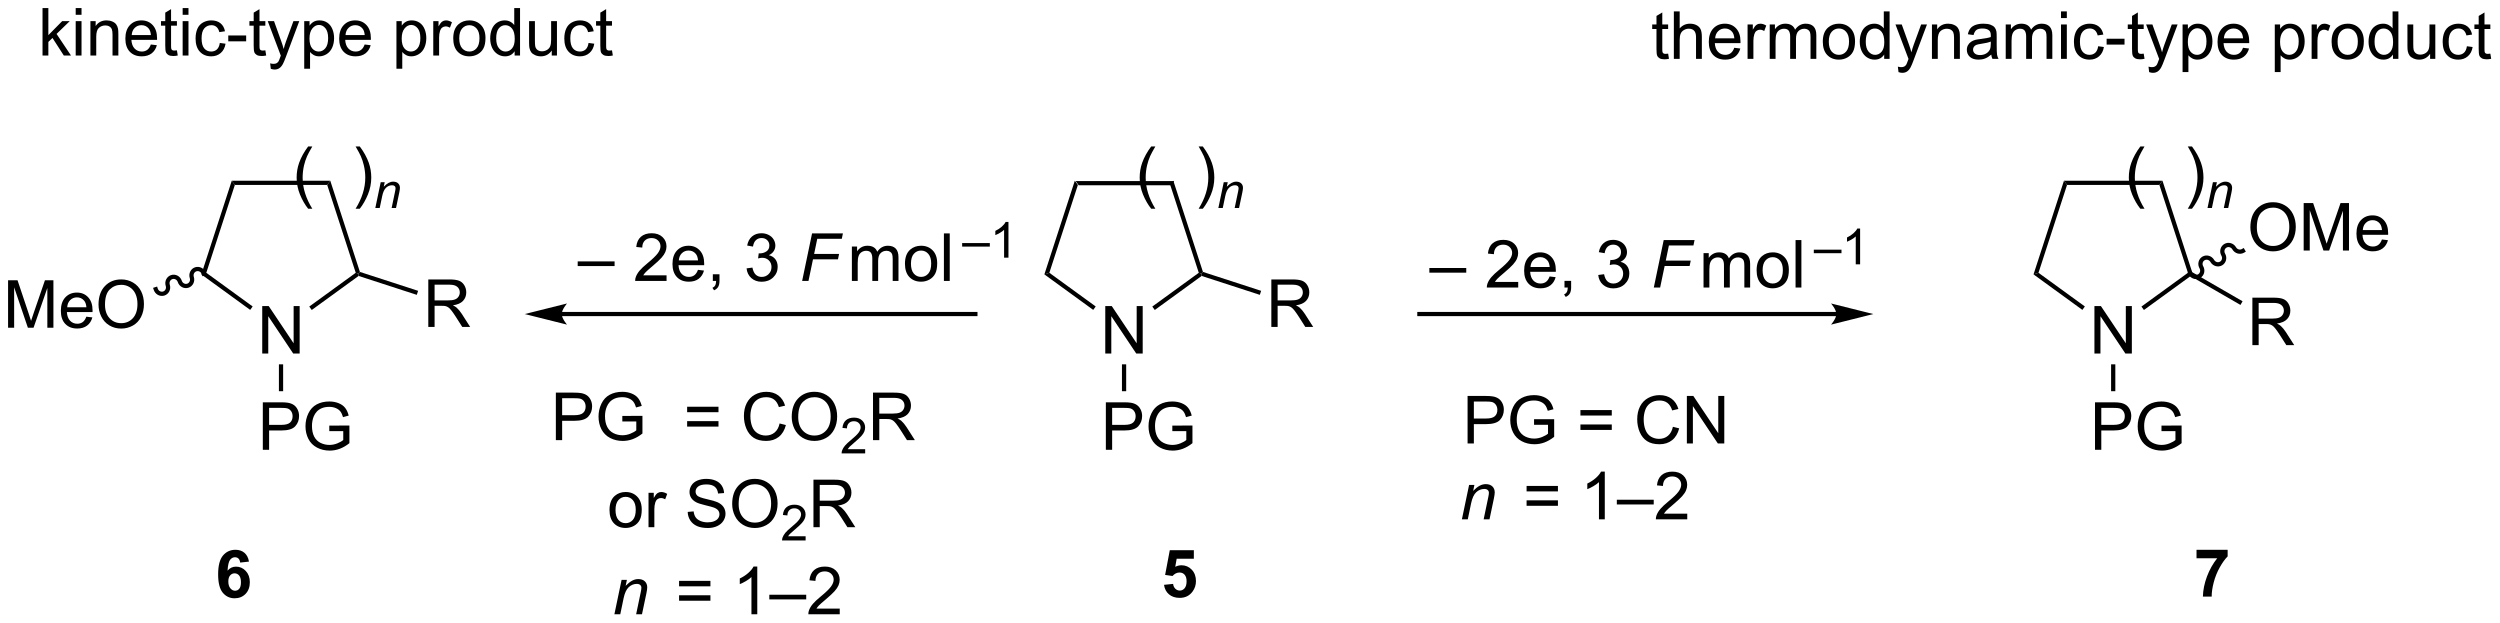 <?xml version="1.0" encoding="UTF-8"?>
<!DOCTYPE svg PUBLIC '-//W3C//DTD SVG 1.0//EN'
          'http://www.w3.org/TR/2001/REC-SVG-20010904/DTD/svg10.dtd'>
<svg stroke-dasharray="none" shape-rendering="auto" xmlns="http://www.w3.org/2000/svg" font-family="'Dialog'" text-rendering="auto" width="827" fill-opacity="1" color-interpolation="auto" color-rendering="auto" preserveAspectRatio="xMidYMid meet" font-size="12px" viewBox="0 0 827 206" fill="black" xmlns:xlink="http://www.w3.org/1999/xlink" stroke="black" image-rendering="auto" stroke-miterlimit="10" stroke-linecap="square" stroke-linejoin="miter" font-style="normal" stroke-width="1" height="206" stroke-dashoffset="0" font-weight="normal" stroke-opacity="1"
><!--Generated by the Batik Graphics2D SVG Generator--><defs id="genericDefs"
  /><g
  ><defs id="defs1"
    ><clipPath clipPathUnits="userSpaceOnUse" id="clipPath1"
      ><path d="M2.139 2.148 L312.161 2.148 L312.161 79.342 L2.139 79.342 L2.139 2.148 Z"
      /></clipPath
      ><clipPath clipPathUnits="userSpaceOnUse" id="clipPath2"
      ><path d="M95.069 78.891 L95.069 153.938 L396.471 153.938 L396.471 78.891 Z"
      /></clipPath
    ></defs
    ><g transform="scale(2.667,2.667) translate(-2.139,-2.148) matrix(1.029,0,0,1.029,-95.649,-78.999)"
    ><path d="M225.058 101.194 L224.687 100.683 L236.566 100.683 L236.196 101.194 Z" stroke="none" clip-path="url(#clipPath2)"
    /></g
    ><g transform="matrix(2.743,0,0,2.743,-260.769,-216.393)"
    ><path d="M228.361 121.524 L228.361 115.797 L229.14 115.797 L232.148 120.292 L232.148 115.797 L232.874 115.797 L232.874 121.524 L232.096 121.524 L229.088 117.024 L229.088 121.524 L228.361 121.524 Z" stroke="none" clip-path="url(#clipPath2)"
    /></g
    ><g transform="matrix(2.743,0,0,2.743,-260.769,-216.393)"
    ><path d="M224.687 100.683 L225.058 101.194 L221.616 111.787 L221.016 111.981 Z" stroke="none" clip-path="url(#clipPath2)"
    /></g
    ><g transform="matrix(2.743,0,0,2.743,-260.769,-216.393)"
    ><path d="M221.016 111.981 L221.616 111.787 L227.207 115.849 L226.907 116.262 Z" stroke="none" clip-path="url(#clipPath2)"
    /></g
    ><g transform="matrix(2.743,0,0,2.743,-260.769,-216.393)"
    ><path d="M234.331 116.273 L234.031 115.86 L239.638 111.787 L239.938 111.884 L239.982 112.167 Z" stroke="none" clip-path="url(#clipPath2)"
    /></g
    ><g transform="matrix(2.743,0,0,2.743,-260.769,-216.393)"
    ><path d="M240.14 111.682 L239.938 111.884 L239.638 111.787 L236.196 101.194 L236.566 100.683 Z" stroke="none" clip-path="url(#clipPath2)"
    /></g
    ><g transform="matrix(2.743,0,0,2.743,-260.769,-216.393)"
    ><path d="M228.431 133.132 L228.431 127.406 L230.593 127.406 Q231.163 127.406 231.463 127.46 Q231.885 127.531 232.168 127.729 Q232.455 127.924 232.629 128.281 Q232.804 128.635 232.804 129.062 Q232.804 129.791 232.338 130.299 Q231.874 130.804 230.658 130.804 L229.189 130.804 L229.189 133.132 L228.431 133.132 ZM229.189 130.127 L230.671 130.127 Q231.405 130.127 231.713 129.854 Q232.023 129.58 232.023 129.085 Q232.023 128.726 231.84 128.471 Q231.658 128.213 231.361 128.132 Q231.171 128.08 230.655 128.08 L229.189 128.08 L229.189 130.127 ZM236.447 130.885 L236.447 130.213 L238.874 130.21 L238.874 132.335 Q238.314 132.781 237.721 133.007 Q237.127 133.231 236.502 133.231 Q235.658 133.231 234.968 132.869 Q234.28 132.507 233.929 131.825 Q233.577 131.14 233.577 130.296 Q233.577 129.46 233.926 128.737 Q234.275 128.01 234.931 127.658 Q235.588 127.307 236.445 127.307 Q237.064 127.307 237.567 127.51 Q238.07 127.71 238.353 128.07 Q238.64 128.429 238.788 129.007 L238.103 129.195 Q237.976 128.757 237.783 128.507 Q237.593 128.257 237.236 128.106 Q236.882 127.955 236.447 127.955 Q235.929 127.955 235.549 128.114 Q235.171 128.273 234.937 128.531 Q234.705 128.788 234.577 129.096 Q234.359 129.627 234.359 130.25 Q234.359 131.015 234.622 131.531 Q234.885 132.046 235.387 132.296 Q235.892 132.546 236.46 132.546 Q236.952 132.546 237.421 132.356 Q237.89 132.166 238.132 131.953 L238.132 130.885 L236.447 130.885 Z" stroke="none" clip-path="url(#clipPath2)"
    /></g
    ><g transform="matrix(2.743,0,0,2.743,-260.769,-216.393)"
    ><path d="M230.372 122.828 L230.882 122.828 L230.882 126.068 L230.372 126.068 Z" stroke="none" clip-path="url(#clipPath2)"
    /></g
    ><g transform="matrix(2.743,0,0,2.743,-260.769,-216.393)"
    ><path d="M248.388 118.315 L248.388 112.589 L250.927 112.589 Q251.693 112.589 252.091 112.743 Q252.49 112.896 252.727 113.287 Q252.966 113.677 252.966 114.151 Q252.966 114.761 252.57 115.18 Q252.177 115.597 251.352 115.709 Q251.654 115.855 251.81 115.995 Q252.141 116.3 252.438 116.755 L253.435 118.315 L252.482 118.315 L251.724 117.123 Q251.391 116.607 251.175 116.334 Q250.961 116.06 250.792 115.951 Q250.623 115.841 250.445 115.8 Q250.318 115.771 250.024 115.771 L249.146 115.771 L249.146 118.315 L248.388 118.315 ZM249.146 115.115 L250.774 115.115 Q251.294 115.115 251.586 115.008 Q251.88 114.901 252.031 114.664 Q252.185 114.427 252.185 114.151 Q252.185 113.745 251.888 113.485 Q251.594 113.222 250.958 113.222 L249.146 113.222 L249.146 115.115 Z" stroke="none" clip-path="url(#clipPath2)"
    /></g
    ><g transform="matrix(2.743,0,0,2.743,-260.769,-216.393)"
    ><path d="M239.982 112.167 L239.938 111.884 L240.14 111.682 L247.158 113.962 L247 114.447 Z" stroke="none" clip-path="url(#clipPath2)"
    /></g
    ><g transform="matrix(2.743,0,0,2.743,-260.769,-216.393)"
    ><path d="M316.524 116.508 L266.242 116.508 L265.987 116.508 L265.987 117.018 L266.242 117.018 L316.524 117.018 L316.779 117.018 L316.779 116.508 L316.524 116.508 ZM320.988 116.763 L315.886 115.487 C315.886 115.487 316.524 116.205 316.524 116.763 C316.524 117.321 315.886 118.039 315.886 118.039 Z" stroke="none" clip-path="url(#clipPath2)"
    /></g
    ><g transform="matrix(2.743,0,0,2.743,-260.769,-216.393)"
    ><path d="M272.054 132.367 L272.054 126.64 L274.215 126.64 Q274.786 126.64 275.085 126.695 Q275.507 126.765 275.791 126.963 Q276.077 127.158 276.252 127.515 Q276.426 127.869 276.426 128.296 Q276.426 129.025 275.96 129.533 Q275.497 130.038 274.281 130.038 L272.812 130.038 L272.812 132.367 L272.054 132.367 ZM272.812 129.361 L274.293 129.361 Q275.028 129.361 275.335 129.088 Q275.645 128.814 275.645 128.32 Q275.645 127.96 275.463 127.705 Q275.281 127.447 274.984 127.367 Q274.793 127.314 274.278 127.314 L272.812 127.314 L272.812 129.361 ZM280.07 130.119 L280.07 129.447 L282.497 129.445 L282.497 131.57 Q281.937 132.015 281.343 132.242 Q280.749 132.465 280.124 132.465 Q279.281 132.465 278.59 132.103 Q277.903 131.742 277.551 131.059 Q277.2 130.374 277.2 129.531 Q277.2 128.695 277.549 127.971 Q277.898 127.244 278.554 126.892 Q279.21 126.541 280.067 126.541 Q280.687 126.541 281.189 126.744 Q281.692 126.945 281.976 127.304 Q282.262 127.663 282.411 128.242 L281.726 128.429 Q281.598 127.992 281.406 127.742 Q281.215 127.492 280.859 127.341 Q280.504 127.189 280.07 127.189 Q279.551 127.189 279.171 127.348 Q278.793 127.507 278.559 127.765 Q278.327 128.023 278.2 128.33 Q277.981 128.861 277.981 129.484 Q277.981 130.249 278.244 130.765 Q278.507 131.281 279.01 131.531 Q279.515 131.781 280.083 131.781 Q280.575 131.781 281.043 131.59 Q281.512 131.4 281.754 131.187 L281.754 130.119 L280.07 130.119 ZM289.445 128.999 L285.663 128.999 L285.663 128.343 L289.445 128.343 L289.445 128.999 ZM289.445 130.736 L285.663 130.736 L285.663 130.08 L289.445 130.08 L289.445 130.736 ZM296.816 130.359 L297.573 130.549 Q297.337 131.484 296.717 131.976 Q296.097 132.465 295.204 132.465 Q294.277 132.465 293.696 132.088 Q293.118 131.71 292.813 130.997 Q292.511 130.281 292.511 129.46 Q292.511 128.564 292.852 127.9 Q293.196 127.234 293.826 126.887 Q294.456 126.541 295.214 126.541 Q296.073 126.541 296.659 126.978 Q297.245 127.416 297.477 128.21 L296.73 128.385 Q296.532 127.76 296.152 127.476 Q295.774 127.189 295.198 127.189 Q294.54 127.189 294.094 127.507 Q293.652 127.822 293.472 128.356 Q293.292 128.89 293.292 129.455 Q293.292 130.187 293.506 130.731 Q293.719 131.275 294.167 131.546 Q294.618 131.814 295.141 131.814 Q295.777 131.814 296.217 131.447 Q296.659 131.08 296.816 130.359 ZM298.499 132.367 L298.499 126.64 L299.278 126.64 L302.286 131.135 L302.286 126.64 L303.012 126.64 L303.012 132.367 L302.234 132.367 L299.226 127.867 L299.226 132.367 L298.499 132.367 Z" stroke="none" clip-path="url(#clipPath2)"
    /></g
    ><g transform="matrix(2.743,0,0,2.743,-260.769,-216.393)"
    ><path d="M271.37 141.517 L272.238 137.368 L272.878 137.368 L272.727 138.089 Q273.144 137.665 273.506 137.47 Q273.87 137.274 274.251 137.274 Q274.753 137.274 275.04 137.548 Q275.329 137.821 275.329 138.277 Q275.329 138.509 275.227 139.004 L274.699 141.517 L273.993 141.517 L274.542 138.886 Q274.626 138.504 274.626 138.321 Q274.626 138.113 274.483 137.985 Q274.339 137.855 274.071 137.855 Q273.527 137.855 273.102 138.246 Q272.68 138.636 272.48 139.587 L272.079 141.517 L271.37 141.517 Z" stroke="none" clip-path="url(#clipPath2)"
    /></g
    ><g transform="matrix(2.743,0,0,2.743,-260.769,-216.393)"
    ><path d="M282.951 138.149 L279.17 138.149 L279.17 137.493 L282.951 137.493 L282.951 138.149 ZM282.951 139.886 L279.17 139.886 L279.17 139.23 L282.951 139.23 L282.951 139.886 ZM288.601 141.517 L287.898 141.517 L287.898 137.035 Q287.643 137.277 287.231 137.519 Q286.82 137.761 286.492 137.884 L286.492 137.204 Q287.08 136.925 287.52 136.532 Q287.963 136.136 288.148 135.767 L288.601 135.767 L288.601 141.517 ZM290.053 139.727 L290.053 139.16 L294.503 139.16 L294.503 139.727 L290.053 139.727 ZM298.546 140.839 L298.546 141.517 L294.76 141.517 Q294.752 141.261 294.843 141.027 Q294.986 140.642 295.304 140.267 Q295.624 139.892 296.226 139.399 Q297.158 138.634 297.486 138.186 Q297.815 137.738 297.815 137.339 Q297.815 136.923 297.515 136.636 Q297.218 136.347 296.736 136.347 Q296.229 136.347 295.924 136.652 Q295.619 136.957 295.617 137.496 L294.893 137.423 Q294.968 136.613 295.452 136.191 Q295.937 135.767 296.752 135.767 Q297.577 135.767 298.057 136.225 Q298.538 136.681 298.538 137.355 Q298.538 137.699 298.398 138.032 Q298.257 138.363 297.929 138.73 Q297.604 139.097 296.846 139.738 Q296.213 140.269 296.033 140.459 Q295.854 140.649 295.736 140.839 L298.546 140.839 Z" stroke="none" clip-path="url(#clipPath2)"
    /></g
    ><g transform="matrix(2.743,0,0,2.743,-260.769,-216.393)"
    ><path d="M233.898 104.062 Q233.315 103.328 232.911 102.343 Q232.51 101.356 232.51 100.302 Q232.51 99.372 232.812 98.52 Q233.163 97.533 233.898 96.552 L234.4 96.552 Q233.929 97.364 233.775 97.713 Q233.538 98.252 233.4 98.838 Q233.234 99.567 233.234 100.307 Q233.234 102.184 234.4 104.062 L233.898 104.062 ZM240.124 104.062 L239.619 104.062 Q240.788 102.184 240.788 100.307 Q240.788 99.573 240.619 98.849 Q240.486 98.263 240.249 97.724 Q240.096 97.372 239.619 96.552 L240.124 96.552 Q240.859 97.533 241.21 98.52 Q241.51 99.372 241.51 100.302 Q241.51 101.356 241.106 102.343 Q240.702 103.328 240.124 104.062 Z" stroke="none" clip-path="url(#clipPath2)"
    /></g
    ><g transform="matrix(2.743,0,0,2.743,-260.769,-216.393)"
    ><path d="M241.998 103.977 L242.648 100.866 L243.129 100.866 L243.016 101.407 Q243.328 101.088 243.6 100.942 Q243.873 100.796 244.158 100.796 Q244.535 100.796 244.75 101.001 Q244.967 101.206 244.967 101.547 Q244.967 101.721 244.891 102.092 L244.494 103.977 L243.965 103.977 L244.377 102.004 Q244.439 101.717 244.439 101.581 Q244.439 101.424 244.332 101.329 Q244.225 101.231 244.023 101.231 Q243.615 101.231 243.297 101.524 Q242.98 101.817 242.83 102.53 L242.529 103.977 L241.998 103.977 Z" stroke="none" clip-path="url(#clipPath2)"
    /></g
    ><g transform="matrix(2.743,0,0,2.743,-260.769,-216.393)"
    ><path d="M344.347 101.194 L343.977 100.683 L355.856 100.683 L355.485 101.194 Z" stroke="none" clip-path="url(#clipPath2)"
    /></g
    ><g transform="matrix(2.743,0,0,2.743,-260.769,-216.393)"
    ><path d="M347.651 121.524 L347.651 115.797 L348.429 115.797 L351.437 120.292 L351.437 115.797 L352.164 115.797 L352.164 121.524 L351.385 121.524 L348.377 117.024 L348.377 121.524 L347.651 121.524 Z" stroke="none" clip-path="url(#clipPath2)"
    /></g
    ><g transform="matrix(2.743,0,0,2.743,-260.769,-216.393)"
    ><path d="M343.977 100.683 L344.347 101.194 L340.905 111.787 L340.306 111.981 Z" stroke="none" clip-path="url(#clipPath2)"
    /></g
    ><g transform="matrix(2.743,0,0,2.743,-260.769,-216.393)"
    ><path d="M340.306 111.981 L340.905 111.787 L346.497 115.849 L346.197 116.262 Z" stroke="none" clip-path="url(#clipPath2)"
    /></g
    ><g transform="matrix(2.743,0,0,2.743,-260.769,-216.393)"
    ><path d="M353.62 116.273 L353.32 115.86 L358.927 111.787 L359.227 111.884 L359.243 112.188 Z" stroke="none" clip-path="url(#clipPath2)"
    /></g
    ><g transform="matrix(2.743,0,0,2.743,-260.769,-216.393)"
    ><path d="M359.439 111.712 L359.227 111.884 L358.927 111.787 L355.485 101.194 L355.856 100.683 Z" stroke="none" clip-path="url(#clipPath2)"
    /></g
    ><g transform="matrix(2.743,0,0,2.743,-260.769,-216.393)"
    ><path d="M347.721 133.132 L347.721 127.406 L349.882 127.406 Q350.453 127.406 350.752 127.46 Q351.174 127.531 351.458 127.729 Q351.744 127.924 351.919 128.281 Q352.093 128.635 352.093 129.062 Q352.093 129.791 351.627 130.299 Q351.164 130.804 349.947 130.804 L348.479 130.804 L348.479 133.132 L347.721 133.132 ZM348.479 130.127 L349.961 130.127 Q350.695 130.127 351.002 129.854 Q351.312 129.58 351.312 129.085 Q351.312 128.726 351.13 128.471 Q350.947 128.213 350.651 128.132 Q350.461 128.08 349.945 128.08 L348.479 128.08 L348.479 130.127 ZM355.737 130.885 L355.737 130.213 L358.164 130.21 L358.164 132.335 Q357.604 132.781 357.01 133.007 Q356.416 133.231 355.791 133.231 Q354.947 133.231 354.257 132.869 Q353.57 132.507 353.218 131.825 Q352.867 131.14 352.867 130.296 Q352.867 129.46 353.216 128.737 Q353.565 128.01 354.221 127.658 Q354.877 127.307 355.734 127.307 Q356.354 127.307 356.856 127.51 Q357.359 127.71 357.643 128.07 Q357.929 128.429 358.078 129.007 L357.393 129.195 Q357.265 128.757 357.072 128.507 Q356.882 128.257 356.526 128.106 Q356.171 127.955 355.737 127.955 Q355.218 127.955 354.838 128.114 Q354.461 128.273 354.226 128.531 Q353.994 128.788 353.867 129.096 Q353.648 129.627 353.648 130.25 Q353.648 131.015 353.911 131.531 Q354.174 132.046 354.677 132.296 Q355.182 132.546 355.75 132.546 Q356.242 132.546 356.711 132.356 Q357.179 132.166 357.421 131.953 L357.421 130.885 L355.737 130.885 Z" stroke="none" clip-path="url(#clipPath2)"
    /></g
    ><g transform="matrix(2.743,0,0,2.743,-260.769,-216.393)"
    ><path d="M349.661 122.828 L350.171 122.828 L350.171 126.068 L349.661 126.068 Z" stroke="none" clip-path="url(#clipPath2)"
    /></g
    ><g transform="matrix(2.743,0,0,2.743,-260.769,-216.393)"
    ><path d="M366.699 120.513 L366.699 114.787 L369.238 114.787 Q370.004 114.787 370.402 114.941 Q370.8 115.094 371.037 115.485 Q371.277 115.875 371.277 116.349 Q371.277 116.959 370.881 117.378 Q370.488 117.795 369.662 117.907 Q369.964 118.052 370.121 118.193 Q370.452 118.498 370.748 118.954 L371.746 120.513 L370.793 120.513 L370.035 119.321 Q369.702 118.805 369.485 118.532 Q369.272 118.258 369.103 118.149 Q368.933 118.039 368.756 117.998 Q368.629 117.969 368.334 117.969 L367.457 117.969 L367.457 120.513 L366.699 120.513 ZM367.457 117.313 L369.084 117.313 Q369.605 117.313 369.897 117.206 Q370.191 117.099 370.342 116.862 Q370.496 116.625 370.496 116.349 Q370.496 115.943 370.199 115.683 Q369.905 115.42 369.269 115.42 L367.457 115.42 L367.457 117.313 Z" stroke="none" clip-path="url(#clipPath2)"
    /></g
    ><g transform="matrix(2.743,0,0,2.743,-260.769,-216.393)"
    ><path d="M359.243 112.188 L359.227 111.884 L359.439 111.712 L365.517 115.221 L365.262 115.663 Z" stroke="none" clip-path="url(#clipPath2)"
    /></g
    ><g transform="matrix(2.743,0,0,2.743,-260.769,-216.393)"
    ><path d="M353.187 104.062 Q352.604 103.328 352.2 102.343 Q351.799 101.356 351.799 100.302 Q351.799 99.372 352.101 98.52 Q352.453 97.533 353.187 96.552 L353.69 96.552 Q353.219 97.364 353.065 97.713 Q352.828 98.252 352.69 98.838 Q352.523 99.567 352.523 100.307 Q352.523 102.184 353.69 104.062 L353.187 104.062 ZM359.414 104.062 L358.909 104.062 Q360.078 102.184 360.078 100.307 Q360.078 99.573 359.909 98.849 Q359.776 98.263 359.539 97.724 Q359.385 97.372 358.909 96.552 L359.414 96.552 Q360.148 97.533 360.5 98.52 Q360.799 99.372 360.799 100.302 Q360.799 101.356 360.396 102.343 Q359.992 103.328 359.414 104.062 Z" stroke="none" clip-path="url(#clipPath2)"
    /></g
    ><g transform="matrix(2.743,0,0,2.743,-260.769,-216.393)"
    ><path d="M361.288 103.977 L361.938 100.866 L362.418 100.866 L362.305 101.407 Q362.618 101.088 362.889 100.942 Q363.163 100.796 363.448 100.796 Q363.825 100.796 364.039 101.001 Q364.256 101.206 364.256 101.547 Q364.256 101.721 364.18 102.092 L363.784 103.977 L363.254 103.977 L363.666 102.004 Q363.729 101.717 363.729 101.581 Q363.729 101.424 363.622 101.329 Q363.514 101.231 363.313 101.231 Q362.905 101.231 362.586 101.524 Q362.27 101.817 362.12 102.53 L361.819 103.977 L361.288 103.977 Z" stroke="none" clip-path="url(#clipPath2)"
    /></g
    ><g transform="matrix(2.743,0,0,2.743,-260.769,-216.393)"
    ><path d="M123.389 101.194 L123.018 100.683 L134.897 100.683 L134.527 101.194 Z" stroke="none" clip-path="url(#clipPath2)"
    /></g
    ><g transform="matrix(2.743,0,0,2.743,-260.769,-216.393)"
    ><path d="M126.692 121.524 L126.692 115.797 L127.471 115.797 L130.478 120.292 L130.478 115.797 L131.205 115.797 L131.205 121.524 L130.427 121.524 L127.419 117.024 L127.419 121.524 L126.692 121.524 Z" stroke="none" clip-path="url(#clipPath2)"
    /></g
    ><g transform="matrix(2.743,0,0,2.743,-260.769,-216.393)"
    ><path d="M123.018 100.683 L123.389 101.194 L119.947 111.787 L119.347 111.981 Z" stroke="none" clip-path="url(#clipPath2)"
    /></g
    ><g transform="matrix(2.743,0,0,2.743,-260.769,-216.393)"
    ><path d="M119.347 111.981 L119.947 111.787 L125.538 115.849 L125.238 116.262 Z" stroke="none" clip-path="url(#clipPath2)"
    /></g
    ><g transform="matrix(2.743,0,0,2.743,-260.769,-216.393)"
    ><path d="M132.662 116.273 L132.362 115.86 L137.969 111.787 L138.268 111.884 L138.313 112.167 Z" stroke="none" clip-path="url(#clipPath2)"
    /></g
    ><g transform="matrix(2.743,0,0,2.743,-260.769,-216.393)"
    ><path d="M138.471 111.682 L138.268 111.884 L137.969 111.787 L134.527 101.194 L134.897 100.683 Z" stroke="none" clip-path="url(#clipPath2)"
    /></g
    ><g transform="matrix(2.743,0,0,2.743,-260.769,-216.393)"
    ><path d="M126.762 133.132 L126.762 127.406 L128.924 127.406 Q129.494 127.406 129.794 127.46 Q130.215 127.531 130.499 127.729 Q130.786 127.924 130.96 128.281 Q131.135 128.635 131.135 129.062 Q131.135 129.791 130.669 130.299 Q130.205 130.804 128.989 130.804 L127.52 130.804 L127.52 133.132 L126.762 133.132 ZM127.52 130.127 L129.002 130.127 Q129.736 130.127 130.044 129.854 Q130.353 129.58 130.353 129.085 Q130.353 128.726 130.171 128.471 Q129.989 128.213 129.692 128.132 Q129.502 128.08 128.986 128.08 L127.52 128.08 L127.52 130.127 ZM134.778 130.885 L134.778 130.213 L137.205 130.21 L137.205 132.335 Q136.645 132.781 136.052 133.007 Q135.458 133.231 134.833 133.231 Q133.989 133.231 133.299 132.869 Q132.611 132.507 132.26 131.825 Q131.908 131.14 131.908 130.296 Q131.908 129.46 132.257 128.737 Q132.606 128.01 133.262 127.658 Q133.919 127.307 134.775 127.307 Q135.395 127.307 135.898 127.51 Q136.4 127.71 136.684 128.07 Q136.971 128.429 137.119 129.007 L136.434 129.195 Q136.307 128.757 136.114 128.507 Q135.924 128.257 135.567 128.106 Q135.213 127.955 134.778 127.955 Q134.26 127.955 133.88 128.114 Q133.502 128.273 133.268 128.531 Q133.036 128.788 132.908 129.096 Q132.69 129.627 132.69 130.25 Q132.69 131.015 132.952 131.531 Q133.215 132.046 133.718 132.296 Q134.223 132.546 134.791 132.546 Q135.283 132.546 135.752 132.356 Q136.221 132.166 136.463 131.953 L136.463 130.885 L134.778 130.885 Z" stroke="none" clip-path="url(#clipPath2)"
    /></g
    ><g transform="matrix(2.743,0,0,2.743,-260.769,-216.393)"
    ><path d="M128.703 122.828 L129.213 122.828 L129.213 126.068 L128.703 126.068 Z" stroke="none" clip-path="url(#clipPath2)"
    /></g
    ><g transform="matrix(2.743,0,0,2.743,-260.769,-216.393)"
    ><path d="M146.719 118.315 L146.719 112.589 L149.258 112.589 Q150.024 112.589 150.422 112.743 Q150.821 112.896 151.058 113.287 Q151.297 113.677 151.297 114.151 Q151.297 114.761 150.901 115.18 Q150.508 115.597 149.683 115.709 Q149.985 115.855 150.141 115.995 Q150.472 116.3 150.768 116.755 L151.766 118.315 L150.813 118.315 L150.055 117.123 Q149.722 116.607 149.506 116.334 Q149.292 116.06 149.123 115.951 Q148.953 115.841 148.776 115.8 Q148.649 115.771 148.354 115.771 L147.477 115.771 L147.477 118.315 L146.719 118.315 ZM147.477 115.115 L149.104 115.115 Q149.625 115.115 149.917 115.008 Q150.211 114.901 150.362 114.664 Q150.516 114.427 150.516 114.151 Q150.516 113.745 150.219 113.485 Q149.925 113.222 149.289 113.222 L147.477 113.222 L147.477 115.115 Z" stroke="none" clip-path="url(#clipPath2)"
    /></g
    ><g transform="matrix(2.743,0,0,2.743,-260.769,-216.393)"
    ><path d="M138.313 112.167 L138.268 111.884 L138.471 111.682 L145.489 113.962 L145.331 114.447 Z" stroke="none" clip-path="url(#clipPath2)"
    /></g
    ><g transform="matrix(2.743,0,0,2.743,-260.769,-216.393)"
    ><path d="M132.229 104.062 Q131.645 103.328 131.242 102.343 Q130.841 101.356 130.841 100.302 Q130.841 99.372 131.143 98.52 Q131.494 97.533 132.229 96.552 L132.731 96.552 Q132.26 97.364 132.106 97.713 Q131.869 98.252 131.731 98.838 Q131.565 99.567 131.565 100.307 Q131.565 102.184 132.731 104.062 L132.229 104.062 ZM138.455 104.062 L137.95 104.062 Q139.119 102.184 139.119 100.307 Q139.119 99.573 138.95 98.849 Q138.817 98.263 138.58 97.724 Q138.427 97.372 137.95 96.552 L138.455 96.552 Q139.19 97.533 139.541 98.52 Q139.841 99.372 139.841 100.302 Q139.841 101.356 139.437 102.343 Q139.033 103.328 138.455 104.062 Z" stroke="none" clip-path="url(#clipPath2)"
    /></g
    ><g transform="matrix(2.743,0,0,2.743,-260.769,-216.393)"
    ><path d="M140.329 103.977 L140.979 100.866 L141.46 100.866 L141.347 101.407 Q141.659 101.088 141.931 100.942 Q142.204 100.796 142.489 100.796 Q142.866 100.796 143.081 101.001 Q143.298 101.206 143.298 101.547 Q143.298 101.721 143.222 102.092 L142.825 103.977 L142.296 103.977 L142.708 102.004 Q142.77 101.717 142.77 101.581 Q142.77 101.424 142.663 101.329 Q142.556 101.231 142.354 101.231 Q141.946 101.231 141.628 101.524 Q141.311 101.817 141.161 102.53 L140.86 103.977 L140.329 103.977 Z" stroke="none" clip-path="url(#clipPath2)"
    /></g
    ><g transform="matrix(2.743,0,0,2.743,-260.769,-216.393)"
    ><path d="M162.813 117.018 L212.695 117.018 L212.95 117.018 L212.95 116.508 L212.695 116.508 L162.813 116.508 L162.558 116.508 L162.558 117.018 L162.813 117.018 ZM158.349 116.763 L163.451 118.039 C163.451 118.039 162.813 117.321 162.813 116.763 C162.813 116.205 163.451 115.487 163.451 115.487 Z" stroke="none" clip-path="url(#clipPath2)"
    /></g
    ><g transform="matrix(2.743,0,0,2.743,-260.769,-216.393)"
    ><path d="M235.446 149.418 L236.539 149.306 Q236.586 149.676 236.815 149.895 Q237.047 150.111 237.346 150.111 Q237.69 150.111 237.927 149.832 Q238.167 149.551 238.167 148.989 Q238.167 148.463 237.93 148.2 Q237.696 147.934 237.315 147.934 Q236.844 147.934 236.469 148.353 L235.578 148.223 L236.141 145.244 L239.042 145.244 L239.042 146.27 L236.971 146.27 L236.8 147.244 Q237.167 147.059 237.55 147.059 Q238.281 147.059 238.789 147.59 Q239.297 148.121 239.297 148.97 Q239.297 149.676 238.886 150.231 Q238.328 150.991 237.336 150.991 Q236.542 150.991 236.042 150.564 Q235.542 150.137 235.446 149.418 Z" stroke="none" clip-path="url(#clipPath2)"
    /></g
    ><g transform="matrix(2.743,0,0,2.743,-260.769,-216.393)"
    ><path d="M125.093 146.617 L124.03 146.734 Q123.991 146.406 123.827 146.25 Q123.663 146.093 123.4 146.093 Q123.053 146.093 122.811 146.406 Q122.572 146.718 122.509 147.708 Q122.921 147.224 123.53 147.224 Q124.218 147.224 124.707 147.747 Q125.197 148.27 125.197 149.099 Q125.197 149.976 124.681 150.51 Q124.165 151.041 123.358 151.041 Q122.491 151.041 121.931 150.367 Q121.374 149.692 121.374 148.156 Q121.374 146.583 121.955 145.888 Q122.538 145.192 123.468 145.192 Q124.119 145.192 124.546 145.557 Q124.975 145.922 125.093 146.617 ZM122.603 149.013 Q122.603 149.547 122.848 149.838 Q123.095 150.13 123.413 150.13 Q123.718 150.13 123.921 149.893 Q124.124 149.653 124.124 149.109 Q124.124 148.552 123.905 148.291 Q123.686 148.031 123.358 148.031 Q123.04 148.031 122.822 148.281 Q122.603 148.528 122.603 149.013 Z" stroke="none" clip-path="url(#clipPath2)"
    /></g
    ><g transform="matrix(2.743,0,0,2.743,-260.769,-216.393)"
    ><path d="M100.196 85.59 L100.196 79.863 L100.899 79.863 L100.899 83.129 L102.563 81.441 L103.475 81.441 L101.889 82.98 L103.633 85.59 L102.766 85.59 L101.397 83.467 L100.899 83.944 L100.899 85.59 L100.196 85.59 ZM104.196 80.671 L104.196 79.863 L104.899 79.863 L104.899 80.671 L104.196 80.671 ZM104.196 85.59 L104.196 81.441 L104.899 81.441 L104.899 85.59 L104.196 85.59 ZM105.971 85.59 L105.971 81.441 L106.603 81.441 L106.603 82.03 Q107.059 81.348 107.924 81.348 Q108.299 81.348 108.611 81.483 Q108.926 81.616 109.083 81.835 Q109.239 82.053 109.301 82.355 Q109.341 82.551 109.341 83.038 L109.341 85.59 L108.637 85.59 L108.637 83.066 Q108.637 82.637 108.554 82.423 Q108.473 82.21 108.265 82.085 Q108.057 81.957 107.775 81.957 Q107.325 81.957 106.999 82.243 Q106.674 82.527 106.674 83.324 L106.674 85.59 L105.971 85.59 ZM113.258 84.254 L113.985 84.342 Q113.813 84.98 113.347 85.332 Q112.883 85.683 112.162 85.683 Q111.251 85.683 110.717 85.124 Q110.186 84.561 110.186 83.551 Q110.186 82.504 110.725 81.926 Q111.264 81.348 112.123 81.348 Q112.954 81.348 113.48 81.915 Q114.008 82.48 114.008 83.507 Q114.008 83.569 114.006 83.694 L110.912 83.694 Q110.951 84.379 111.297 84.743 Q111.647 85.105 112.165 85.105 Q112.553 85.105 112.826 84.902 Q113.1 84.699 113.258 84.254 ZM110.951 83.116 L113.266 83.116 Q113.219 82.592 113.001 82.332 Q112.665 81.926 112.131 81.926 Q111.647 81.926 111.316 82.251 Q110.985 82.574 110.951 83.116 ZM116.403 84.96 L116.504 85.582 Q116.208 85.644 115.973 85.644 Q115.591 85.644 115.379 85.525 Q115.169 85.402 115.083 85.204 Q114.997 85.007 114.997 84.374 L114.997 81.988 L114.481 81.988 L114.481 81.441 L114.997 81.441 L114.997 80.413 L115.697 79.991 L115.697 81.441 L116.403 81.441 L116.403 81.988 L115.697 81.988 L115.697 84.413 Q115.697 84.715 115.734 84.801 Q115.77 84.887 115.853 84.939 Q115.939 84.988 116.096 84.988 Q116.213 84.988 116.403 84.96 ZM117.094 80.671 L117.094 79.863 L117.797 79.863 L117.797 80.671 L117.094 80.671 ZM117.094 85.59 L117.094 81.441 L117.797 81.441 L117.797 85.59 L117.094 85.59 ZM121.575 84.069 L122.268 84.16 Q122.153 84.874 121.687 85.28 Q121.221 85.683 120.541 85.683 Q119.689 85.683 119.171 85.126 Q118.653 84.569 118.653 83.53 Q118.653 82.858 118.874 82.355 Q119.098 81.85 119.554 81.6 Q120.01 81.348 120.544 81.348 Q121.221 81.348 121.65 81.689 Q122.08 82.03 122.2 82.66 L121.518 82.764 Q121.419 82.348 121.171 82.137 Q120.924 81.926 120.572 81.926 Q120.041 81.926 119.708 82.306 Q119.377 82.686 119.377 83.512 Q119.377 84.348 119.697 84.728 Q120.018 85.105 120.533 85.105 Q120.947 85.105 121.223 84.853 Q121.502 84.598 121.575 84.069 ZM122.596 83.871 L122.596 83.163 L124.754 83.163 L124.754 83.871 L122.596 83.871 ZM127.067 84.96 L127.169 85.582 Q126.872 85.644 126.637 85.644 Q126.254 85.644 126.044 85.525 Q125.833 85.402 125.747 85.204 Q125.661 85.007 125.661 84.374 L125.661 81.988 L125.145 81.988 L125.145 81.441 L125.661 81.441 L125.661 80.413 L126.361 79.991 L126.361 81.441 L127.067 81.441 L127.067 81.988 L126.361 81.988 L126.361 84.413 Q126.361 84.715 126.398 84.801 Q126.434 84.887 126.518 84.939 Q126.603 84.988 126.76 84.988 Q126.877 84.988 127.067 84.96 ZM127.725 87.189 L127.647 86.527 Q127.876 86.59 128.048 86.59 Q128.282 86.59 128.423 86.512 Q128.563 86.433 128.654 86.293 Q128.719 86.189 128.868 85.769 Q128.889 85.712 128.93 85.598 L127.357 81.441 L128.115 81.441 L128.977 83.842 Q129.147 84.301 129.279 84.803 Q129.399 84.319 129.568 83.858 L130.454 81.441 L131.157 81.441 L129.579 85.66 Q129.326 86.345 129.185 86.603 Q128.998 86.949 128.756 87.111 Q128.514 87.275 128.178 87.275 Q127.975 87.275 127.725 87.189 ZM131.756 87.181 L131.756 81.441 L132.397 81.441 L132.397 81.98 Q132.623 81.663 132.907 81.507 Q133.193 81.348 133.6 81.348 Q134.131 81.348 134.537 81.621 Q134.943 81.894 135.149 82.392 Q135.357 82.889 135.357 83.483 Q135.357 84.121 135.128 84.632 Q134.899 85.139 134.464 85.413 Q134.029 85.683 133.548 85.683 Q133.196 85.683 132.917 85.535 Q132.639 85.387 132.459 85.16 L132.459 87.181 L131.756 87.181 ZM132.391 83.538 Q132.391 84.34 132.714 84.723 Q133.04 85.105 133.501 85.105 Q133.969 85.105 134.303 84.71 Q134.639 84.311 134.639 83.48 Q134.639 82.686 134.31 82.293 Q133.985 81.897 133.532 81.897 Q133.084 81.897 132.738 82.319 Q132.391 82.738 132.391 83.538 ZM139.044 84.254 L139.77 84.342 Q139.598 84.98 139.132 85.332 Q138.669 85.683 137.947 85.683 Q137.036 85.683 136.502 85.124 Q135.971 84.561 135.971 83.551 Q135.971 82.504 136.51 81.926 Q137.049 81.348 137.908 81.348 Q138.739 81.348 139.265 81.915 Q139.794 82.48 139.794 83.507 Q139.794 83.569 139.791 83.694 L136.697 83.694 Q136.736 84.379 137.083 84.743 Q137.432 85.105 137.95 85.105 Q138.338 85.105 138.611 84.902 Q138.885 84.699 139.044 84.254 ZM136.736 83.116 L139.051 83.116 Q139.005 82.592 138.786 82.332 Q138.45 81.926 137.916 81.926 Q137.432 81.926 137.101 82.251 Q136.77 82.574 136.736 83.116 ZM142.877 87.181 L142.877 81.441 L143.518 81.441 L143.518 81.98 Q143.744 81.663 144.028 81.507 Q144.314 81.348 144.721 81.348 Q145.252 81.348 145.658 81.621 Q146.064 81.894 146.27 82.392 Q146.478 82.889 146.478 83.483 Q146.478 84.121 146.249 84.632 Q146.02 85.139 145.585 85.413 Q145.15 85.683 144.669 85.683 Q144.317 85.683 144.038 85.535 Q143.76 85.387 143.58 85.16 L143.58 87.181 L142.877 87.181 ZM143.512 83.538 Q143.512 84.34 143.835 84.723 Q144.161 85.105 144.622 85.105 Q145.09 85.105 145.424 84.71 Q145.76 84.311 145.76 83.48 Q145.76 82.686 145.432 82.293 Q145.106 81.897 144.653 81.897 Q144.205 81.897 143.859 82.319 Q143.512 82.738 143.512 83.538 ZM147.318 85.59 L147.318 81.441 L147.951 81.441 L147.951 82.069 Q148.193 81.629 148.397 81.488 Q148.602 81.348 148.85 81.348 Q149.204 81.348 149.571 81.574 L149.329 82.225 Q149.071 82.074 148.813 82.074 Q148.584 82.074 148.399 82.212 Q148.217 82.35 148.139 82.598 Q148.022 82.973 148.022 83.418 L148.022 85.59 L147.318 85.59 ZM149.727 83.514 Q149.727 82.363 150.368 81.808 Q150.904 81.348 151.673 81.348 Q152.529 81.348 153.071 81.907 Q153.615 82.467 153.615 83.457 Q153.615 84.257 153.373 84.717 Q153.133 85.176 152.675 85.431 Q152.217 85.683 151.673 85.683 Q150.803 85.683 150.264 85.126 Q149.727 84.566 149.727 83.514 ZM150.451 83.514 Q150.451 84.311 150.798 84.71 Q151.147 85.105 151.673 85.105 Q152.196 85.105 152.542 84.707 Q152.891 84.308 152.891 83.491 Q152.891 82.723 152.542 82.327 Q152.193 81.928 151.673 81.928 Q151.147 81.928 150.798 82.324 Q150.451 82.717 150.451 83.514 ZM157.13 85.59 L157.13 85.066 Q156.736 85.683 155.971 85.683 Q155.473 85.683 155.057 85.41 Q154.643 85.137 154.413 84.647 Q154.184 84.155 154.184 83.519 Q154.184 82.897 154.39 82.392 Q154.598 81.887 155.012 81.618 Q155.426 81.348 155.939 81.348 Q156.314 81.348 156.606 81.507 Q156.9 81.663 157.083 81.918 L157.083 79.863 L157.783 79.863 L157.783 85.59 L157.13 85.59 ZM154.908 83.519 Q154.908 84.316 155.244 84.712 Q155.58 85.105 156.036 85.105 Q156.497 85.105 156.82 84.728 Q157.143 84.35 157.143 83.577 Q157.143 82.725 156.814 82.327 Q156.486 81.928 156.005 81.928 Q155.536 81.928 155.221 82.311 Q154.908 82.694 154.908 83.519 ZM161.607 85.59 L161.607 84.98 Q161.123 85.683 160.29 85.683 Q159.923 85.683 159.605 85.543 Q159.287 85.402 159.131 85.189 Q158.977 84.975 158.915 84.668 Q158.873 84.46 158.873 84.012 L158.873 81.441 L159.576 81.441 L159.576 83.741 Q159.576 84.293 159.618 84.483 Q159.685 84.762 159.899 84.921 Q160.115 85.077 160.43 85.077 Q160.748 85.077 161.024 84.915 Q161.303 84.754 161.417 84.475 Q161.532 84.194 161.532 83.663 L161.532 81.441 L162.235 81.441 L162.235 85.59 L161.607 85.59 ZM166.044 84.069 L166.736 84.16 Q166.622 84.874 166.156 85.28 Q165.689 85.683 165.01 85.683 Q164.158 85.683 163.64 85.126 Q163.122 84.569 163.122 83.53 Q163.122 82.858 163.343 82.355 Q163.567 81.85 164.023 81.6 Q164.478 81.348 165.012 81.348 Q165.689 81.348 166.119 81.689 Q166.549 82.03 166.669 82.66 L165.986 82.764 Q165.887 82.348 165.64 82.137 Q165.393 81.926 165.041 81.926 Q164.51 81.926 164.176 82.306 Q163.846 82.686 163.846 83.512 Q163.846 84.348 164.166 84.728 Q164.486 85.105 165.002 85.105 Q165.416 85.105 165.692 84.853 Q165.971 84.598 166.044 84.069 ZM168.872 84.96 L168.973 85.582 Q168.676 85.644 168.442 85.644 Q168.059 85.644 167.848 85.525 Q167.637 85.402 167.551 85.204 Q167.465 85.007 167.465 84.374 L167.465 81.988 L166.95 81.988 L166.95 81.441 L167.465 81.441 L167.465 80.413 L168.166 79.991 L168.166 81.441 L168.872 81.441 L168.872 81.988 L168.166 81.988 L168.166 84.413 Q168.166 84.715 168.202 84.801 Q168.239 84.887 168.322 84.939 Q168.408 84.988 168.564 84.988 Q168.682 84.988 168.872 84.96 Z" stroke="none" clip-path="url(#clipPath2)"
    /></g
    ><g transform="matrix(2.743,0,0,2.743,-260.769,-216.393)"
    ><path d="M296.241 85.358 L296.342 85.98 Q296.046 86.043 295.811 86.043 Q295.428 86.043 295.217 85.923 Q295.006 85.8 294.921 85.602 Q294.835 85.404 294.835 84.772 L294.835 82.386 L294.319 82.386 L294.319 81.839 L294.835 81.839 L294.835 80.811 L295.535 80.389 L295.535 81.839 L296.241 81.839 L296.241 82.386 L295.535 82.386 L295.535 84.811 Q295.535 85.113 295.572 85.199 Q295.608 85.285 295.691 85.337 Q295.777 85.386 295.933 85.386 Q296.051 85.386 296.241 85.358 ZM296.93 85.988 L296.93 80.261 L297.633 80.261 L297.633 82.316 Q298.125 81.746 298.875 81.746 Q299.336 81.746 299.674 81.928 Q300.016 82.108 300.161 82.428 Q300.307 82.748 300.307 83.358 L300.307 85.988 L299.604 85.988 L299.604 83.358 Q299.604 82.832 299.375 82.592 Q299.148 82.35 298.729 82.35 Q298.417 82.35 298.141 82.514 Q297.867 82.675 297.75 82.954 Q297.633 83.23 297.633 83.717 L297.633 85.988 L296.93 85.988 ZM304.217 84.652 L304.944 84.74 Q304.772 85.378 304.306 85.73 Q303.842 86.082 303.121 86.082 Q302.21 86.082 301.676 85.522 Q301.144 84.959 301.144 83.949 Q301.144 82.902 301.683 82.324 Q302.223 81.746 303.082 81.746 Q303.913 81.746 304.439 82.313 Q304.967 82.878 304.967 83.904 Q304.967 83.967 304.965 84.092 L301.871 84.092 Q301.91 84.777 302.256 85.141 Q302.605 85.503 303.124 85.503 Q303.512 85.503 303.785 85.3 Q304.058 85.097 304.217 84.652 ZM301.91 83.514 L304.225 83.514 Q304.178 82.99 303.96 82.73 Q303.624 82.324 303.09 82.324 Q302.605 82.324 302.275 82.649 Q301.944 82.972 301.91 83.514 ZM305.82 85.988 L305.82 81.839 L306.453 81.839 L306.453 82.467 Q306.695 82.027 306.898 81.886 Q307.104 81.746 307.351 81.746 Q307.706 81.746 308.073 81.972 L307.831 82.623 Q307.573 82.472 307.315 82.472 Q307.086 82.472 306.901 82.61 Q306.719 82.748 306.641 82.996 Q306.523 83.371 306.523 83.816 L306.523 85.988 L305.82 85.988 ZM308.492 85.988 L308.492 81.839 L309.12 81.839 L309.12 82.42 Q309.315 82.115 309.638 81.93 Q309.964 81.746 310.377 81.746 Q310.839 81.746 311.133 81.938 Q311.43 82.128 311.549 82.472 Q312.042 81.746 312.831 81.746 Q313.448 81.746 313.779 82.087 Q314.112 82.428 314.112 83.139 L314.112 85.988 L313.414 85.988 L313.414 83.373 Q313.414 82.951 313.344 82.766 Q313.276 82.582 313.096 82.47 Q312.917 82.355 312.674 82.355 Q312.237 82.355 311.948 82.647 Q311.659 82.936 311.659 83.576 L311.659 85.988 L310.956 85.988 L310.956 83.293 Q310.956 82.824 310.784 82.589 Q310.612 82.355 310.221 82.355 Q309.924 82.355 309.672 82.511 Q309.422 82.668 309.307 82.97 Q309.195 83.269 309.195 83.834 L309.195 85.988 L308.492 85.988 ZM314.893 83.912 Q314.893 82.761 315.534 82.207 Q316.07 81.746 316.839 81.746 Q317.695 81.746 318.237 82.305 Q318.781 82.865 318.781 83.855 Q318.781 84.654 318.539 85.115 Q318.299 85.574 317.841 85.829 Q317.383 86.082 316.839 86.082 Q315.969 86.082 315.43 85.524 Q314.893 84.964 314.893 83.912 ZM315.617 83.912 Q315.617 84.709 315.964 85.108 Q316.312 85.503 316.839 85.503 Q317.362 85.503 317.708 85.105 Q318.057 84.707 318.057 83.889 Q318.057 83.121 317.708 82.725 Q317.359 82.326 316.839 82.326 Q316.312 82.326 315.964 82.722 Q315.617 83.115 315.617 83.912 ZM322.296 85.988 L322.296 85.464 Q321.902 86.082 321.137 86.082 Q320.639 86.082 320.223 85.808 Q319.808 85.535 319.579 85.045 Q319.35 84.553 319.35 83.918 Q319.35 83.295 319.556 82.79 Q319.764 82.285 320.178 82.016 Q320.592 81.746 321.105 81.746 Q321.48 81.746 321.772 81.904 Q322.066 82.061 322.249 82.316 L322.249 80.261 L322.949 80.261 L322.949 85.988 L322.296 85.988 ZM320.074 83.918 Q320.074 84.714 320.41 85.11 Q320.746 85.503 321.202 85.503 Q321.663 85.503 321.986 85.126 Q322.308 84.748 322.308 83.975 Q322.308 83.123 321.98 82.725 Q321.652 82.326 321.171 82.326 Q320.702 82.326 320.387 82.709 Q320.074 83.092 320.074 83.918 ZM324.023 87.587 L323.945 86.925 Q324.174 86.988 324.346 86.988 Q324.581 86.988 324.721 86.91 Q324.862 86.832 324.953 86.691 Q325.018 86.587 325.167 86.168 Q325.187 86.11 325.229 85.996 L323.656 81.839 L324.414 81.839 L325.276 84.24 Q325.445 84.699 325.578 85.201 Q325.698 84.717 325.867 84.256 L326.752 81.839 L327.456 81.839 L325.877 86.058 Q325.625 86.743 325.484 87.001 Q325.297 87.347 325.055 87.509 Q324.812 87.673 324.476 87.673 Q324.273 87.673 324.023 87.587 ZM328.055 85.988 L328.055 81.839 L328.687 81.839 L328.687 82.428 Q329.143 81.746 330.008 81.746 Q330.383 81.746 330.695 81.881 Q331.01 82.014 331.167 82.233 Q331.323 82.451 331.385 82.753 Q331.424 82.949 331.424 83.436 L331.424 85.988 L330.721 85.988 L330.721 83.464 Q330.721 83.035 330.638 82.821 Q330.557 82.608 330.349 82.483 Q330.141 82.355 329.859 82.355 Q329.409 82.355 329.083 82.641 Q328.758 82.925 328.758 83.722 L328.758 85.988 L328.055 85.988 ZM335.21 85.475 Q334.819 85.808 334.457 85.946 Q334.098 86.082 333.683 86.082 Q332.999 86.082 332.631 85.748 Q332.264 85.412 332.264 84.894 Q332.264 84.589 332.402 84.337 Q332.543 84.084 332.767 83.933 Q332.991 83.779 333.272 83.701 Q333.48 83.647 333.897 83.597 Q334.749 83.496 335.152 83.355 Q335.155 83.209 335.155 83.17 Q335.155 82.74 334.957 82.566 Q334.686 82.326 334.155 82.326 Q333.66 82.326 333.423 82.501 Q333.186 82.675 333.074 83.115 L332.387 83.022 Q332.48 82.582 332.694 82.311 Q332.91 82.037 333.316 81.891 Q333.723 81.746 334.256 81.746 Q334.788 81.746 335.118 81.871 Q335.452 81.996 335.608 82.186 Q335.764 82.373 335.827 82.662 Q335.863 82.842 335.863 83.311 L335.863 84.248 Q335.863 85.23 335.908 85.49 Q335.952 85.748 336.085 85.988 L335.35 85.988 Q335.241 85.769 335.21 85.475 ZM335.152 83.904 Q334.769 84.061 334.004 84.17 Q333.569 84.233 333.389 84.311 Q333.21 84.389 333.111 84.54 Q333.014 84.691 333.014 84.873 Q333.014 85.154 333.228 85.342 Q333.441 85.529 333.85 85.529 Q334.256 85.529 334.572 85.352 Q334.889 85.175 335.038 84.865 Q335.152 84.628 335.152 84.162 L335.152 83.904 ZM336.953 85.988 L336.953 81.839 L337.581 81.839 L337.581 82.42 Q337.776 82.115 338.099 81.93 Q338.424 81.746 338.839 81.746 Q339.299 81.746 339.594 81.938 Q339.891 82.128 340.01 82.472 Q340.502 81.746 341.292 81.746 Q341.909 81.746 342.24 82.087 Q342.573 82.428 342.573 83.139 L342.573 85.988 L341.875 85.988 L341.875 83.373 Q341.875 82.951 341.805 82.766 Q341.737 82.582 341.557 82.47 Q341.377 82.355 341.135 82.355 Q340.698 82.355 340.409 82.647 Q340.12 82.936 340.12 83.576 L340.12 85.988 L339.417 85.988 L339.417 83.293 Q339.417 82.824 339.245 82.589 Q339.073 82.355 338.682 82.355 Q338.385 82.355 338.133 82.511 Q337.883 82.668 337.768 82.97 Q337.656 83.269 337.656 83.834 L337.656 85.988 L336.953 85.988 ZM343.62 81.069 L343.62 80.261 L344.323 80.261 L344.323 81.069 L343.62 81.069 ZM343.62 85.988 L343.62 81.839 L344.323 81.839 L344.323 85.988 L343.62 85.988 ZM348.1 84.467 L348.793 84.558 Q348.678 85.272 348.212 85.678 Q347.746 86.082 347.066 86.082 Q346.215 86.082 345.697 85.524 Q345.178 84.967 345.178 83.928 Q345.178 83.256 345.4 82.753 Q345.624 82.248 346.079 81.998 Q346.535 81.746 347.069 81.746 Q347.746 81.746 348.176 82.087 Q348.605 82.428 348.725 83.058 L348.043 83.162 Q347.944 82.746 347.697 82.535 Q347.449 82.324 347.098 82.324 Q346.566 82.324 346.233 82.704 Q345.902 83.084 345.902 83.91 Q345.902 84.746 346.223 85.126 Q346.543 85.503 347.058 85.503 Q347.473 85.503 347.749 85.251 Q348.027 84.996 348.1 84.467 ZM349.121 84.269 L349.121 83.561 L351.28 83.561 L351.28 84.269 L349.121 84.269 ZM353.592 85.358 L353.694 85.98 Q353.397 86.043 353.163 86.043 Q352.78 86.043 352.569 85.923 Q352.358 85.8 352.272 85.602 Q352.186 85.404 352.186 84.772 L352.186 82.386 L351.671 82.386 L351.671 81.839 L352.186 81.839 L352.186 80.811 L352.887 80.389 L352.887 81.839 L353.592 81.839 L353.592 82.386 L352.887 82.386 L352.887 84.811 Q352.887 85.113 352.923 85.199 Q352.96 85.285 353.043 85.337 Q353.129 85.386 353.285 85.386 Q353.402 85.386 353.592 85.358 ZM354.25 87.587 L354.172 86.925 Q354.401 86.988 354.573 86.988 Q354.807 86.988 354.948 86.91 Q355.089 86.832 355.18 86.691 Q355.245 86.587 355.393 86.168 Q355.414 86.11 355.456 85.996 L353.883 81.839 L354.641 81.839 L355.502 84.24 Q355.672 84.699 355.805 85.201 Q355.924 84.717 356.094 84.256 L356.979 81.839 L357.682 81.839 L356.104 86.058 Q355.851 86.743 355.711 87.001 Q355.523 87.347 355.281 87.509 Q355.039 87.673 354.703 87.673 Q354.5 87.673 354.25 87.587 ZM358.281 87.579 L358.281 81.839 L358.922 81.839 L358.922 82.378 Q359.148 82.061 359.432 81.904 Q359.719 81.746 360.125 81.746 Q360.656 81.746 361.062 82.019 Q361.469 82.293 361.674 82.79 Q361.883 83.287 361.883 83.881 Q361.883 84.519 361.654 85.029 Q361.424 85.537 360.99 85.811 Q360.555 86.082 360.073 86.082 Q359.721 86.082 359.443 85.933 Q359.164 85.785 358.984 85.558 L358.984 87.579 L358.281 87.579 ZM358.917 83.936 Q358.917 84.738 359.24 85.121 Q359.565 85.503 360.026 85.503 Q360.495 85.503 360.828 85.108 Q361.164 84.709 361.164 83.878 Q361.164 83.084 360.836 82.691 Q360.51 82.295 360.057 82.295 Q359.609 82.295 359.263 82.717 Q358.917 83.136 358.917 83.936 ZM365.569 84.652 L366.296 84.74 Q366.124 85.378 365.658 85.73 Q365.194 86.082 364.473 86.082 Q363.561 86.082 363.027 85.522 Q362.496 84.959 362.496 83.949 Q362.496 82.902 363.035 82.324 Q363.574 81.746 364.433 81.746 Q365.264 81.746 365.79 82.313 Q366.319 82.878 366.319 83.904 Q366.319 83.967 366.316 84.092 L363.223 84.092 Q363.262 84.777 363.608 85.141 Q363.957 85.503 364.475 85.503 Q364.863 85.503 365.137 85.3 Q365.41 85.097 365.569 84.652 ZM363.262 83.514 L365.577 83.514 Q365.53 82.99 365.311 82.73 Q364.975 82.324 364.441 82.324 Q363.957 82.324 363.626 82.649 Q363.296 82.972 363.262 83.514 ZM369.402 87.579 L369.402 81.839 L370.043 81.839 L370.043 82.378 Q370.269 82.061 370.553 81.904 Q370.84 81.746 371.246 81.746 Q371.777 81.746 372.183 82.019 Q372.59 82.293 372.796 82.79 Q373.004 83.287 373.004 83.881 Q373.004 84.519 372.775 85.029 Q372.546 85.537 372.111 85.811 Q371.676 86.082 371.194 86.082 Q370.842 86.082 370.564 85.933 Q370.285 85.785 370.105 85.558 L370.105 87.579 L369.402 87.579 ZM370.038 83.936 Q370.038 84.738 370.361 85.121 Q370.686 85.503 371.147 85.503 Q371.616 85.503 371.949 85.108 Q372.285 84.709 372.285 83.878 Q372.285 83.084 371.957 82.691 Q371.631 82.295 371.178 82.295 Q370.73 82.295 370.384 82.717 Q370.038 83.136 370.038 83.936 ZM373.844 85.988 L373.844 81.839 L374.476 81.839 L374.476 82.467 Q374.719 82.027 374.922 81.886 Q375.127 81.746 375.375 81.746 Q375.729 81.746 376.096 81.972 L375.854 82.623 Q375.596 82.472 375.339 82.472 Q375.109 82.472 374.924 82.61 Q374.742 82.748 374.664 82.996 Q374.547 83.371 374.547 83.816 L374.547 85.988 L373.844 85.988 ZM376.252 83.912 Q376.252 82.761 376.893 82.207 Q377.43 81.746 378.198 81.746 Q379.055 81.746 379.596 82.305 Q380.141 82.865 380.141 83.855 Q380.141 84.654 379.898 85.115 Q379.659 85.574 379.2 85.829 Q378.742 86.082 378.198 86.082 Q377.328 86.082 376.789 85.524 Q376.252 84.964 376.252 83.912 ZM376.976 83.912 Q376.976 84.709 377.323 85.108 Q377.672 85.503 378.198 85.503 Q378.721 85.503 379.068 85.105 Q379.417 84.707 379.417 83.889 Q379.417 83.121 379.068 82.725 Q378.719 82.326 378.198 82.326 Q377.672 82.326 377.323 82.722 Q376.976 83.115 376.976 83.912 ZM383.655 85.988 L383.655 85.464 Q383.262 86.082 382.496 86.082 Q381.999 86.082 381.582 85.808 Q381.168 85.535 380.939 85.045 Q380.71 84.553 380.71 83.918 Q380.71 83.295 380.915 82.79 Q381.124 82.285 381.538 82.016 Q381.952 81.746 382.465 81.746 Q382.84 81.746 383.131 81.904 Q383.426 82.061 383.608 82.316 L383.608 80.261 L384.308 80.261 L384.308 85.988 L383.655 85.988 ZM381.433 83.918 Q381.433 84.714 381.769 85.11 Q382.105 85.503 382.561 85.503 Q383.022 85.503 383.345 85.126 Q383.668 84.748 383.668 83.975 Q383.668 83.123 383.34 82.725 Q383.012 82.326 382.53 82.326 Q382.061 82.326 381.746 82.709 Q381.433 83.092 381.433 83.918 ZM388.133 85.988 L388.133 85.378 Q387.648 86.082 386.815 86.082 Q386.448 86.082 386.13 85.941 Q385.812 85.8 385.656 85.587 Q385.502 85.373 385.44 85.066 Q385.398 84.858 385.398 84.41 L385.398 81.839 L386.101 81.839 L386.101 84.139 Q386.101 84.691 386.143 84.881 Q386.211 85.16 386.424 85.319 Q386.641 85.475 386.956 85.475 Q387.273 85.475 387.549 85.313 Q387.828 85.152 387.943 84.873 Q388.057 84.592 388.057 84.061 L388.057 81.839 L388.76 81.839 L388.76 85.988 L388.133 85.988 ZM392.569 84.467 L393.262 84.558 Q393.147 85.272 392.681 85.678 Q392.215 86.082 391.535 86.082 Q390.683 86.082 390.165 85.524 Q389.647 84.967 389.647 83.928 Q389.647 83.256 389.868 82.753 Q390.092 82.248 390.548 81.998 Q391.004 81.746 391.538 81.746 Q392.215 81.746 392.644 82.087 Q393.074 82.428 393.194 83.058 L392.512 83.162 Q392.413 82.746 392.165 82.535 Q391.918 82.324 391.566 82.324 Q391.035 82.324 390.702 82.704 Q390.371 83.084 390.371 83.91 Q390.371 84.746 390.691 85.126 Q391.012 85.503 391.527 85.503 Q391.941 85.503 392.217 85.251 Q392.496 84.996 392.569 84.467 ZM395.397 85.358 L395.499 85.98 Q395.202 86.043 394.967 86.043 Q394.585 86.043 394.374 85.923 Q394.163 85.8 394.077 85.602 Q393.991 85.404 393.991 84.772 L393.991 82.386 L393.475 82.386 L393.475 81.839 L393.991 81.839 L393.991 80.811 L394.691 80.389 L394.691 81.839 L395.397 81.839 L395.397 82.386 L394.691 82.386 L394.691 84.811 Q394.691 85.113 394.728 85.199 Q394.764 85.285 394.848 85.337 Q394.933 85.386 395.09 85.386 Q395.207 85.386 395.397 85.358 Z" stroke="none" clip-path="url(#clipPath2)"
    /></g
    ><g transform="matrix(2.743,0,0,2.743,-260.769,-216.393)"
    ><path d="M96.041 118.415 L96.041 112.689 L97.182 112.689 L98.539 116.743 Q98.726 117.309 98.812 117.59 Q98.909 117.277 99.117 116.673 L100.487 112.689 L101.508 112.689 L101.508 118.415 L100.776 118.415 L100.776 113.621 L99.112 118.415 L98.43 118.415 L96.773 113.54 L96.773 118.415 L96.041 118.415 ZM105.479 117.079 L106.206 117.168 Q106.034 117.806 105.567 118.158 Q105.104 118.509 104.383 118.509 Q103.471 118.509 102.937 117.949 Q102.406 117.387 102.406 116.376 Q102.406 115.329 102.945 114.751 Q103.484 114.173 104.344 114.173 Q105.174 114.173 105.7 114.741 Q106.229 115.306 106.229 116.332 Q106.229 116.395 106.226 116.52 L103.133 116.52 Q103.172 117.204 103.518 117.569 Q103.867 117.931 104.385 117.931 Q104.773 117.931 105.047 117.728 Q105.32 117.525 105.479 117.079 ZM103.172 115.941 L105.487 115.941 Q105.44 115.418 105.221 115.158 Q104.885 114.751 104.351 114.751 Q103.867 114.751 103.536 115.077 Q103.206 115.4 103.172 115.941 ZM106.949 115.626 Q106.949 114.199 107.715 113.395 Q108.48 112.587 109.691 112.587 Q110.483 112.587 111.118 112.968 Q111.756 113.345 112.09 114.022 Q112.426 114.699 112.426 115.559 Q112.426 116.431 112.074 117.118 Q111.722 117.806 111.077 118.16 Q110.433 118.514 109.686 118.514 Q108.879 118.514 108.241 118.124 Q107.605 117.731 107.277 117.056 Q106.949 116.379 106.949 115.626 ZM107.73 115.637 Q107.73 116.673 108.285 117.27 Q108.842 117.863 109.683 117.863 Q110.537 117.863 111.09 117.262 Q111.644 116.66 111.644 115.556 Q111.644 114.856 111.407 114.335 Q111.17 113.814 110.715 113.527 Q110.261 113.238 109.694 113.238 Q108.889 113.238 108.308 113.793 Q107.73 114.345 107.73 115.637 Z" stroke="none" clip-path="url(#clipPath2)"
    /></g
    ><g transform="matrix(2.743,0,0,2.743,-260.769,-216.393)"
    ><path d="M119.89 111.805 C119.71 111.254 119.132 110.948 118.598 111.122 C118.064 111.296 117.776 111.883 117.955 112.434 C118.047 112.717 117.906 113.016 117.639 113.103 C117.373 113.189 117.083 113.03 116.991 112.747 C116.812 112.196 116.234 111.89 115.7 112.064 C115.165 112.237 114.877 112.825 115.056 113.376 C115.148 113.659 115.007 113.958 114.741 114.044 C114.475 114.131 114.184 113.972 114.092 113.689 L114.013 113.446 L113.528 113.604 L113.607 113.847 C113.786 114.397 114.364 114.703 114.899 114.53 C115.433 114.356 115.721 113.769 115.542 113.218 C115.45 112.935 115.591 112.635 115.857 112.549 C116.124 112.463 116.414 112.622 116.506 112.905 C116.685 113.456 117.263 113.761 117.797 113.588 C118.331 113.414 118.619 112.827 118.44 112.276 C118.348 111.993 118.49 111.694 118.756 111.607 C119.022 111.521 119.312 111.68 119.404 111.963 L119.483 112.206 L119.969 112.048 L119.89 111.805 Z" stroke="none" clip-path="url(#clipPath2)"
    /></g
    ><g transform="matrix(2.743,0,0,2.743,-260.769,-216.393)"
    ><path d="M366.457 106.316 Q366.457 104.888 367.222 104.084 Q367.988 103.277 369.199 103.277 Q369.991 103.277 370.626 103.657 Q371.264 104.034 371.597 104.712 Q371.933 105.388 371.933 106.248 Q371.933 107.12 371.582 107.808 Q371.23 108.495 370.584 108.85 Q369.941 109.204 369.194 109.204 Q368.386 109.204 367.748 108.813 Q367.113 108.42 366.785 107.745 Q366.457 107.068 366.457 106.316 ZM367.238 106.326 Q367.238 107.362 367.793 107.959 Q368.35 108.553 369.191 108.553 Q370.045 108.553 370.597 107.951 Q371.152 107.35 371.152 106.245 Q371.152 105.545 370.915 105.024 Q370.678 104.503 370.222 104.217 Q369.769 103.928 369.202 103.928 Q368.397 103.928 367.816 104.482 Q367.238 105.034 367.238 106.326 ZM372.885 109.105 L372.885 103.378 L374.026 103.378 L375.382 107.433 Q375.57 107.998 375.656 108.279 Q375.752 107.967 375.961 107.362 L377.33 103.378 L378.351 103.378 L378.351 109.105 L377.62 109.105 L377.62 104.31 L375.955 109.105 L375.273 109.105 L373.617 104.23 L373.617 109.105 L372.885 109.105 ZM382.323 107.769 L383.049 107.857 Q382.877 108.495 382.411 108.847 Q381.948 109.198 381.226 109.198 Q380.315 109.198 379.781 108.638 Q379.25 108.076 379.25 107.066 Q379.25 106.019 379.789 105.441 Q380.328 104.862 381.187 104.862 Q382.018 104.862 382.544 105.43 Q383.073 105.995 383.073 107.021 Q383.073 107.084 383.07 107.209 L379.976 107.209 Q380.015 107.894 380.362 108.258 Q380.711 108.62 381.229 108.62 Q381.617 108.62 381.89 108.417 Q382.164 108.214 382.323 107.769 ZM380.015 106.631 L382.33 106.631 Q382.284 106.107 382.065 105.847 Q381.729 105.441 381.195 105.441 Q380.711 105.441 380.38 105.766 Q380.049 106.089 380.015 106.631 Z" stroke="none" clip-path="url(#clipPath2)"
    /></g
    ><g transform="matrix(2.743,0,0,2.743,-260.769,-216.393)"
    ><path d="M359.006 112.011 C359.296 112.513 359.925 112.692 360.411 112.411 C360.898 112.131 361.057 111.496 360.768 110.995 C360.619 110.737 360.695 110.415 360.937 110.275 C361.18 110.135 361.497 110.23 361.645 110.488 C361.935 110.989 362.564 111.168 363.05 110.888 C363.537 110.607 363.697 109.972 363.407 109.471 C363.258 109.213 363.334 108.891 363.577 108.751 C363.819 108.611 364.136 108.706 364.285 108.964 C364.574 109.465 365.204 109.644 365.69 109.364 L365.911 109.236 L365.656 108.794 L365.435 108.922 C365.193 109.062 364.876 108.966 364.727 108.709 C364.437 108.207 363.808 108.028 363.322 108.309 C362.835 108.59 362.675 109.224 362.965 109.726 C363.114 109.983 363.038 110.305 362.796 110.445 C362.553 110.586 362.236 110.49 362.087 110.233 C361.798 109.731 361.169 109.552 360.682 109.833 C360.196 110.114 360.036 110.748 360.326 111.249 C360.474 111.507 360.399 111.829 360.156 111.969 C359.914 112.109 359.597 112.014 359.448 111.757 L359.32 111.536 L358.878 111.79 L359.006 112.011 Z" stroke="none" clip-path="url(#clipPath2)"
    /></g
    ><g transform="matrix(2.743,0,0,2.743,-260.769,-216.393)"
    ><path d="M162.102 131.966 L162.102 126.24 L164.263 126.24 Q164.834 126.24 165.133 126.294 Q165.555 126.365 165.839 126.562 Q166.125 126.758 166.3 127.115 Q166.474 127.469 166.474 127.896 Q166.474 128.625 166.008 129.133 Q165.544 129.638 164.328 129.638 L162.86 129.638 L162.86 131.966 L162.102 131.966 ZM162.86 128.961 L164.341 128.961 Q165.076 128.961 165.383 128.688 Q165.693 128.414 165.693 127.919 Q165.693 127.56 165.511 127.305 Q165.328 127.047 165.031 126.966 Q164.841 126.914 164.326 126.914 L162.86 126.914 L162.86 128.961 ZM170.117 129.719 L170.117 129.047 L172.544 129.044 L172.544 131.169 Q171.985 131.614 171.391 131.841 Q170.797 132.065 170.172 132.065 Q169.328 132.065 168.638 131.703 Q167.951 131.341 167.599 130.659 Q167.248 129.974 167.248 129.13 Q167.248 128.294 167.597 127.57 Q167.946 126.844 168.602 126.492 Q169.258 126.141 170.115 126.141 Q170.735 126.141 171.237 126.344 Q171.74 126.544 172.024 126.904 Q172.31 127.263 172.459 127.841 L171.774 128.029 Q171.646 127.591 171.453 127.341 Q171.263 127.091 170.906 126.94 Q170.552 126.789 170.117 126.789 Q169.599 126.789 169.219 126.948 Q168.841 127.107 168.607 127.365 Q168.375 127.622 168.248 127.93 Q168.029 128.461 168.029 129.083 Q168.029 129.849 168.292 130.364 Q168.555 130.88 169.058 131.13 Q169.563 131.38 170.13 131.38 Q170.623 131.38 171.091 131.19 Q171.56 131 171.802 130.786 L171.802 129.719 L170.117 129.719 ZM181.715 128.599 L177.934 128.599 L177.934 127.943 L181.715 127.943 L181.715 128.599 ZM181.715 130.336 L177.934 130.336 L177.934 129.68 L181.715 129.68 L181.715 130.336 ZM189.086 129.958 L189.844 130.148 Q189.607 131.083 188.987 131.576 Q188.367 132.065 187.474 132.065 Q186.547 132.065 185.966 131.688 Q185.388 131.31 185.084 130.596 Q184.781 129.88 184.781 129.06 Q184.781 128.164 185.123 127.5 Q185.466 126.833 186.097 126.487 Q186.727 126.141 187.485 126.141 Q188.344 126.141 188.93 126.578 Q189.516 127.016 189.748 127.81 L189 127.984 Q188.802 127.359 188.422 127.076 Q188.044 126.789 187.469 126.789 Q186.81 126.789 186.365 127.107 Q185.922 127.422 185.742 127.956 Q185.563 128.489 185.563 129.055 Q185.563 129.786 185.776 130.331 Q185.99 130.875 186.438 131.146 Q186.888 131.414 187.412 131.414 Q188.047 131.414 188.487 131.047 Q188.93 130.68 189.086 129.958 ZM190.548 129.177 Q190.548 127.75 191.314 126.945 Q192.08 126.138 193.291 126.138 Q194.082 126.138 194.718 126.518 Q195.356 126.896 195.689 127.573 Q196.025 128.25 196.025 129.109 Q196.025 129.982 195.673 130.669 Q195.322 131.357 194.676 131.711 Q194.033 132.065 193.285 132.065 Q192.478 132.065 191.84 131.674 Q191.205 131.281 190.876 130.607 Q190.548 129.93 190.548 129.177 ZM191.33 129.188 Q191.33 130.224 191.884 130.82 Q192.442 131.414 193.283 131.414 Q194.137 131.414 194.689 130.812 Q195.244 130.211 195.244 129.107 Q195.244 128.406 195.007 127.885 Q194.77 127.365 194.314 127.078 Q193.861 126.789 193.293 126.789 Q192.488 126.789 191.908 127.344 Q191.33 127.896 191.33 129.188 Z" stroke="none" clip-path="url(#clipPath2)"
    /></g
    ><g transform="matrix(2.743,0,0,2.743,-260.769,-216.393)"
    ><path d="M199.405 133.058 L199.405 133.566 L196.565 133.566 Q196.559 133.375 196.627 133.199 Q196.735 132.91 196.973 132.629 Q197.213 132.347 197.664 131.978 Q198.363 131.404 198.61 131.068 Q198.856 130.732 198.856 130.433 Q198.856 130.121 198.631 129.906 Q198.408 129.689 198.047 129.689 Q197.666 129.689 197.438 129.918 Q197.209 130.146 197.207 130.55 L196.664 130.496 Q196.721 129.888 197.084 129.572 Q197.447 129.254 198.059 129.254 Q198.678 129.254 199.037 129.597 Q199.399 129.939 199.399 130.445 Q199.399 130.703 199.293 130.953 Q199.188 131.201 198.942 131.476 Q198.697 131.752 198.129 132.232 Q197.655 132.631 197.52 132.773 Q197.385 132.916 197.297 133.058 L199.405 133.058 Z" stroke="none" clip-path="url(#clipPath2)"
    /></g
    ><g transform="matrix(2.743,0,0,2.743,-260.769,-216.393)"
    ><path d="M200.35 131.966 L200.35 126.24 L202.889 126.24 Q203.655 126.24 204.053 126.393 Q204.452 126.547 204.689 126.937 Q204.928 127.328 204.928 127.802 Q204.928 128.411 204.532 128.831 Q204.139 129.247 203.314 129.359 Q203.616 129.505 203.772 129.646 Q204.103 129.951 204.4 130.406 L205.397 131.966 L204.444 131.966 L203.686 130.773 Q203.353 130.258 203.137 129.984 Q202.923 129.711 202.754 129.601 Q202.584 129.492 202.407 129.451 Q202.28 129.422 201.986 129.422 L201.108 129.422 L201.108 131.966 L200.35 131.966 ZM201.108 128.766 L202.736 128.766 Q203.256 128.766 203.548 128.659 Q203.842 128.552 203.993 128.315 Q204.147 128.078 204.147 127.802 Q204.147 127.396 203.85 127.135 Q203.556 126.872 202.92 126.872 L201.108 126.872 L201.108 128.766 Z" stroke="none" clip-path="url(#clipPath2)"
    /></g
    ><g transform="matrix(2.743,0,0,2.743,-260.769,-216.393)"
    ><path d="M168.572 140.391 Q168.572 139.239 169.213 138.685 Q169.75 138.224 170.518 138.224 Q171.375 138.224 171.916 138.784 Q172.46 139.344 172.46 140.333 Q172.46 141.133 172.218 141.594 Q171.979 142.052 171.52 142.307 Q171.062 142.56 170.518 142.56 Q169.648 142.56 169.109 142.002 Q168.572 141.443 168.572 140.391 ZM169.297 140.391 Q169.297 141.188 169.643 141.586 Q169.992 141.982 170.518 141.982 Q171.041 141.982 171.388 141.583 Q171.737 141.185 171.737 140.367 Q171.737 139.599 171.388 139.203 Q171.039 138.805 170.518 138.805 Q169.992 138.805 169.643 139.201 Q169.297 139.594 169.297 140.391 ZM173.277 142.466 L173.277 138.318 L173.91 138.318 L173.91 138.945 Q174.152 138.505 174.355 138.364 Q174.561 138.224 174.808 138.224 Q175.162 138.224 175.53 138.451 L175.287 139.101 Q175.03 138.951 174.772 138.951 Q174.543 138.951 174.358 139.089 Q174.175 139.226 174.097 139.474 Q173.98 139.849 173.98 140.294 L173.98 142.466 L173.277 142.466 ZM178.002 140.625 L178.718 140.562 Q178.768 140.992 178.953 141.268 Q179.14 141.544 179.531 141.714 Q179.922 141.883 180.409 141.883 Q180.843 141.883 181.174 141.755 Q181.507 141.625 181.669 141.401 Q181.83 141.177 181.83 140.911 Q181.83 140.641 181.674 140.44 Q181.518 140.239 181.159 140.101 Q180.929 140.013 180.14 139.823 Q179.351 139.633 179.034 139.466 Q178.625 139.25 178.422 138.932 Q178.221 138.614 178.221 138.219 Q178.221 137.786 178.466 137.409 Q178.713 137.031 179.185 136.836 Q179.659 136.641 180.237 136.641 Q180.875 136.641 181.359 136.846 Q181.846 137.052 182.106 137.451 Q182.369 137.849 182.39 138.351 L181.664 138.406 Q181.604 137.864 181.265 137.589 Q180.929 137.31 180.268 137.31 Q179.58 137.31 179.265 137.562 Q178.953 137.812 178.953 138.169 Q178.953 138.476 179.174 138.677 Q179.393 138.875 180.317 139.086 Q181.242 139.294 181.585 139.451 Q182.085 139.68 182.322 140.034 Q182.562 140.388 182.562 140.849 Q182.562 141.305 182.299 141.711 Q182.039 142.114 181.547 142.341 Q181.057 142.565 180.445 142.565 Q179.666 142.565 179.14 142.339 Q178.617 142.109 178.317 141.656 Q178.018 141.201 178.002 140.625 ZM183.367 139.677 Q183.367 138.25 184.132 137.445 Q184.898 136.638 186.109 136.638 Q186.901 136.638 187.536 137.018 Q188.174 137.396 188.507 138.073 Q188.843 138.75 188.843 139.609 Q188.843 140.482 188.492 141.169 Q188.14 141.857 187.494 142.211 Q186.851 142.565 186.104 142.565 Q185.297 142.565 184.659 142.174 Q184.023 141.781 183.695 141.107 Q183.367 140.43 183.367 139.677 ZM184.148 139.688 Q184.148 140.724 184.703 141.32 Q185.26 141.914 186.101 141.914 Q186.955 141.914 187.507 141.312 Q188.062 140.711 188.062 139.607 Q188.062 138.906 187.825 138.385 Q187.588 137.864 187.132 137.578 Q186.679 137.289 186.112 137.289 Q185.307 137.289 184.726 137.844 Q184.148 138.396 184.148 139.688 Z" stroke="none" clip-path="url(#clipPath2)"
    /></g
    ><g transform="matrix(2.743,0,0,2.743,-260.769,-216.393)"
    ><path d="M192.223 143.558 L192.223 144.066 L189.383 144.066 Q189.377 143.875 189.446 143.699 Q189.553 143.41 189.791 143.129 Q190.031 142.847 190.483 142.478 Q191.182 141.904 191.428 141.568 Q191.674 141.232 191.674 140.933 Q191.674 140.621 191.449 140.406 Q191.227 140.189 190.865 140.189 Q190.485 140.189 190.256 140.418 Q190.028 140.646 190.026 141.05 L189.483 140.996 Q189.539 140.388 189.903 140.072 Q190.266 139.754 190.877 139.754 Q191.496 139.754 191.856 140.097 Q192.217 140.439 192.217 140.945 Q192.217 141.203 192.112 141.453 Q192.006 141.701 191.76 141.976 Q191.516 142.252 190.947 142.732 Q190.473 143.131 190.338 143.273 Q190.203 143.416 190.115 143.558 L192.223 143.558 Z" stroke="none" clip-path="url(#clipPath2)"
    /></g
    ><g transform="matrix(2.743,0,0,2.743,-260.769,-216.393)"
    ><path d="M193.168 142.466 L193.168 136.739 L195.708 136.739 Q196.473 136.739 196.872 136.893 Q197.27 137.047 197.507 137.438 Q197.747 137.828 197.747 138.302 Q197.747 138.911 197.351 139.331 Q196.958 139.747 196.132 139.859 Q196.434 140.005 196.59 140.146 Q196.921 140.451 197.218 140.906 L198.215 142.466 L197.262 142.466 L196.504 141.273 Q196.171 140.758 195.955 140.484 Q195.741 140.211 195.572 140.101 Q195.403 139.992 195.226 139.951 Q195.098 139.922 194.804 139.922 L193.926 139.922 L193.926 142.466 L193.168 142.466 ZM193.926 139.266 L195.554 139.266 Q196.075 139.266 196.366 139.159 Q196.661 139.052 196.812 138.815 Q196.965 138.578 196.965 138.302 Q196.965 137.896 196.668 137.635 Q196.374 137.372 195.739 137.372 L193.926 137.372 L193.926 139.266 Z" stroke="none" clip-path="url(#clipPath2)"
    /></g
    ><g transform="matrix(2.743,0,0,2.743,-260.769,-216.393)"
    ><path d="M169.162 152.966 L170.029 148.818 L170.67 148.818 L170.519 149.539 Q170.936 149.114 171.298 148.919 Q171.662 148.724 172.042 148.724 Q172.545 148.724 172.832 148.997 Q173.121 149.271 173.121 149.726 Q173.121 149.958 173.019 150.453 L172.49 152.966 L171.785 152.966 L172.334 150.336 Q172.417 149.953 172.417 149.771 Q172.417 149.562 172.274 149.435 Q172.131 149.305 171.863 149.305 Q171.319 149.305 170.894 149.695 Q170.472 150.086 170.272 151.036 L169.871 152.966 L169.162 152.966 Z" stroke="none" clip-path="url(#clipPath2)"
    /></g
    ><g transform="matrix(2.743,0,0,2.743,-260.769,-216.393)"
    ><path d="M180.743 149.599 L176.962 149.599 L176.962 148.943 L180.743 148.943 L180.743 149.599 ZM180.743 151.336 L176.962 151.336 L176.962 150.68 L180.743 150.68 L180.743 151.336 ZM186.393 152.966 L185.69 152.966 L185.69 148.484 Q185.434 148.726 185.023 148.969 Q184.612 149.211 184.283 149.333 L184.283 148.654 Q184.872 148.375 185.312 147.982 Q185.755 147.586 185.94 147.216 L186.393 147.216 L186.393 152.966 ZM187.845 151.177 L187.845 150.609 L192.295 150.609 L192.295 151.177 L187.845 151.177 ZM196.338 152.289 L196.338 152.966 L192.552 152.966 Q192.544 152.711 192.635 152.476 Q192.778 152.091 193.096 151.716 Q193.416 151.341 194.018 150.849 Q194.95 150.083 195.278 149.635 Q195.606 149.188 195.606 148.789 Q195.606 148.372 195.307 148.086 Q195.01 147.797 194.528 147.797 Q194.02 147.797 193.716 148.101 Q193.411 148.406 193.408 148.945 L192.684 148.872 Q192.76 148.062 193.244 147.641 Q193.729 147.216 194.544 147.216 Q195.369 147.216 195.849 147.674 Q196.33 148.13 196.33 148.805 Q196.33 149.148 196.19 149.482 Q196.049 149.812 195.721 150.18 Q195.395 150.547 194.637 151.188 Q194.005 151.719 193.825 151.909 Q193.645 152.099 193.528 152.289 L196.338 152.289 Z" stroke="none" clip-path="url(#clipPath2)"
    /></g
    ><g transform="matrix(2.743,0,0,2.743,-260.769,-216.393)"
    ><path d="M359.963 146.212 L359.963 145.194 L363.716 145.194 L363.716 145.991 Q363.252 146.446 362.77 147.303 Q362.291 148.157 362.038 149.121 Q361.786 150.084 361.791 150.842 L360.731 150.842 Q360.76 149.655 361.221 148.42 Q361.684 147.186 362.458 146.212 L359.963 146.212 Z" stroke="none" clip-path="url(#clipPath2)"
    /></g
    ><g transform="matrix(2.743,0,0,2.743,-260.769,-216.393)"
    ><path d="M164.736 110.978 L164.736 110.41 L169.186 110.41 L169.186 110.978 L164.736 110.978 ZM175.452 112.09 L175.452 112.767 L171.666 112.767 Q171.658 112.512 171.749 112.277 Q171.892 111.892 172.21 111.517 Q172.53 111.142 173.132 110.65 Q174.064 109.884 174.392 109.436 Q174.72 108.988 174.72 108.59 Q174.72 108.173 174.421 107.887 Q174.124 107.598 173.642 107.598 Q173.134 107.598 172.829 107.902 Q172.525 108.207 172.522 108.746 L171.798 108.673 Q171.874 107.863 172.358 107.442 Q172.843 107.017 173.658 107.017 Q174.483 107.017 174.962 107.475 Q175.444 107.931 175.444 108.606 Q175.444 108.949 175.304 109.283 Q175.163 109.613 174.835 109.981 Q174.509 110.348 173.751 110.988 Q173.119 111.52 172.939 111.71 Q172.759 111.9 172.642 112.09 L175.452 112.09 ZM179.24 111.431 L179.966 111.52 Q179.794 112.158 179.328 112.509 Q178.865 112.861 178.143 112.861 Q177.232 112.861 176.698 112.301 Q176.167 111.738 176.167 110.728 Q176.167 109.681 176.706 109.103 Q177.245 108.525 178.104 108.525 Q178.935 108.525 179.461 109.093 Q179.99 109.658 179.99 110.684 Q179.99 110.746 179.987 110.871 L176.893 110.871 Q176.932 111.556 177.279 111.921 Q177.628 112.283 178.146 112.283 Q178.534 112.283 178.807 112.079 Q179.081 111.876 179.24 111.431 ZM176.932 110.293 L179.248 110.293 Q179.201 109.77 178.982 109.509 Q178.646 109.103 178.112 109.103 Q177.628 109.103 177.297 109.428 Q176.966 109.751 176.932 110.293 ZM181.033 112.767 L181.033 111.965 L181.835 111.965 L181.835 112.767 Q181.835 113.21 181.679 113.481 Q181.522 113.751 181.181 113.9 L180.986 113.6 Q181.21 113.501 181.314 113.311 Q181.421 113.124 181.431 112.767 L181.033 112.767 ZM185.103 111.254 L185.806 111.16 Q185.929 111.759 186.218 112.022 Q186.509 112.285 186.929 112.285 Q187.423 112.285 187.764 111.942 Q188.108 111.598 188.108 111.09 Q188.108 110.606 187.791 110.293 Q187.475 109.978 186.986 109.978 Q186.788 109.978 186.491 110.056 L186.569 109.439 Q186.639 109.447 186.681 109.447 Q187.132 109.447 187.491 109.212 Q187.85 108.978 187.85 108.488 Q187.85 108.103 187.587 107.85 Q187.327 107.595 186.913 107.595 Q186.501 107.595 186.228 107.853 Q185.954 108.111 185.876 108.626 L185.173 108.501 Q185.304 107.793 185.759 107.405 Q186.218 107.017 186.897 107.017 Q187.366 107.017 187.759 107.218 Q188.155 107.418 188.363 107.767 Q188.572 108.113 188.572 108.504 Q188.572 108.876 188.371 109.181 Q188.173 109.486 187.783 109.665 Q188.291 109.783 188.572 110.152 Q188.853 110.52 188.853 111.074 Q188.853 111.824 188.306 112.348 Q187.759 112.869 186.923 112.869 Q186.171 112.869 185.671 112.421 Q185.173 111.97 185.103 111.254 Z" stroke="none" clip-path="url(#clipPath2)"
    /></g
    ><g transform="matrix(2.743,0,0,2.743,-260.769,-216.393)"
    ><path d="M191.804 112.767 L192.999 107.04 L196.72 107.04 L196.585 107.692 L193.626 107.692 L193.249 109.517 L196.259 109.517 L196.124 110.168 L193.111 110.168 L192.569 112.767 L191.804 112.767 Z" stroke="none" clip-path="url(#clipPath2)"
    /></g
    ><g transform="matrix(2.743,0,0,2.743,-260.769,-216.393)"
    ><path d="M197.802 112.767 L197.802 108.619 L198.43 108.619 L198.43 109.199 Q198.625 108.895 198.948 108.71 Q199.274 108.525 199.688 108.525 Q200.149 108.525 200.443 108.718 Q200.74 108.908 200.859 109.251 Q201.352 108.525 202.141 108.525 Q202.758 108.525 203.089 108.866 Q203.422 109.207 203.422 109.918 L203.422 112.767 L202.724 112.767 L202.724 110.152 Q202.724 109.731 202.654 109.546 Q202.586 109.361 202.406 109.249 Q202.227 109.134 201.984 109.134 Q201.547 109.134 201.258 109.426 Q200.969 109.715 200.969 110.356 L200.969 112.767 L200.266 112.767 L200.266 110.072 Q200.266 109.603 200.094 109.369 Q199.922 109.134 199.531 109.134 Q199.234 109.134 198.982 109.29 Q198.732 109.447 198.617 109.749 Q198.505 110.048 198.505 110.613 L198.505 112.767 L197.802 112.767 ZM204.203 110.692 Q204.203 109.54 204.844 108.986 Q205.38 108.525 206.149 108.525 Q207.005 108.525 207.547 109.085 Q208.091 109.645 208.091 110.634 Q208.091 111.434 207.849 111.895 Q207.609 112.353 207.151 112.608 Q206.693 112.861 206.149 112.861 Q205.279 112.861 204.74 112.303 Q204.203 111.744 204.203 110.692 ZM204.927 110.692 Q204.927 111.488 205.274 111.887 Q205.623 112.283 206.149 112.283 Q206.672 112.283 207.018 111.884 Q207.367 111.486 207.367 110.668 Q207.367 109.9 207.018 109.504 Q206.669 109.106 206.149 109.106 Q205.623 109.106 205.274 109.501 Q204.927 109.895 204.927 110.692 ZM208.9 112.767 L208.9 107.04 L209.603 107.04 L209.603 112.767 L208.9 112.767 Z" stroke="none" clip-path="url(#clipPath2)"
    /></g
    ><g transform="matrix(2.743,0,0,2.743,-260.769,-216.393)"
    ><path d="M211.1 108.625 L211.1 108.199 L214.438 108.199 L214.438 108.625 L211.1 108.625 ZM216.685 109.967 L216.158 109.967 L216.158 106.606 Q215.967 106.787 215.658 106.969 Q215.349 107.151 215.103 107.242 L215.103 106.733 Q215.545 106.524 215.875 106.229 Q216.207 105.932 216.345 105.654 L216.685 105.654 L216.685 109.967 Z" stroke="none" clip-path="url(#clipPath2)"
    /></g
    ><g transform="matrix(2.743,0,0,2.743,-260.769,-216.393)"
    ><path d="M267.444 111.776 L267.444 111.208 L271.894 111.208 L271.894 111.776 L267.444 111.776 ZM278.16 112.888 L278.16 113.565 L274.374 113.565 Q274.366 113.31 274.457 113.075 Q274.6 112.69 274.918 112.315 Q275.238 111.94 275.84 111.448 Q276.772 110.682 277.1 110.234 Q277.428 109.786 277.428 109.388 Q277.428 108.971 277.129 108.685 Q276.832 108.396 276.35 108.396 Q275.842 108.396 275.538 108.7 Q275.233 109.005 275.23 109.544 L274.506 109.471 Q274.582 108.661 275.066 108.24 Q275.551 107.815 276.366 107.815 Q277.191 107.815 277.67 108.273 Q278.152 108.729 278.152 109.403 Q278.152 109.747 278.012 110.081 Q277.871 110.411 277.543 110.778 Q277.217 111.146 276.459 111.786 Q275.827 112.318 275.647 112.508 Q275.467 112.698 275.35 112.888 L278.16 112.888 ZM281.948 112.229 L282.674 112.318 Q282.502 112.956 282.036 113.307 Q281.573 113.659 280.851 113.659 Q279.94 113.659 279.406 113.099 Q278.875 112.536 278.875 111.526 Q278.875 110.479 279.414 109.901 Q279.953 109.323 280.812 109.323 Q281.643 109.323 282.169 109.891 Q282.698 110.456 282.698 111.482 Q282.698 111.544 282.695 111.669 L279.601 111.669 Q279.64 112.354 279.987 112.719 Q280.336 113.081 280.854 113.081 Q281.242 113.081 281.515 112.877 Q281.789 112.674 281.948 112.229 ZM279.64 111.091 L281.956 111.091 Q281.909 110.568 281.69 110.307 Q281.354 109.901 280.82 109.901 Q280.336 109.901 280.005 110.227 Q279.674 110.549 279.64 111.091 ZM283.741 113.565 L283.741 112.763 L284.543 112.763 L284.543 113.565 Q284.543 114.008 284.387 114.278 Q284.23 114.549 283.889 114.698 L283.694 114.398 Q283.918 114.299 284.022 114.109 Q284.129 113.922 284.139 113.565 L283.741 113.565 ZM287.811 112.052 L288.514 111.958 Q288.637 112.557 288.926 112.82 Q289.217 113.083 289.637 113.083 Q290.131 113.083 290.473 112.74 Q290.816 112.396 290.816 111.888 Q290.816 111.403 290.499 111.091 Q290.183 110.776 289.694 110.776 Q289.496 110.776 289.199 110.854 L289.277 110.237 Q289.348 110.245 289.389 110.245 Q289.84 110.245 290.199 110.01 Q290.558 109.776 290.558 109.286 Q290.558 108.901 290.295 108.648 Q290.035 108.393 289.621 108.393 Q289.209 108.393 288.936 108.651 Q288.663 108.909 288.584 109.424 L287.881 109.299 Q288.012 108.591 288.467 108.203 Q288.926 107.815 289.605 107.815 Q290.074 107.815 290.467 108.016 Q290.863 108.216 291.072 108.565 Q291.28 108.911 291.28 109.302 Q291.28 109.674 291.079 109.979 Q290.881 110.284 290.491 110.463 Q290.999 110.581 291.28 110.95 Q291.561 111.318 291.561 111.872 Q291.561 112.622 291.014 113.146 Q290.467 113.667 289.631 113.667 Q288.879 113.667 288.379 113.219 Q287.881 112.768 287.811 112.052 Z" stroke="none" clip-path="url(#clipPath2)"
    /></g
    ><g transform="matrix(2.743,0,0,2.743,-260.769,-216.393)"
    ><path d="M294.512 113.565 L295.707 107.838 L299.428 107.838 L299.293 108.49 L296.334 108.49 L295.957 110.315 L298.967 110.315 L298.832 110.966 L295.819 110.966 L295.277 113.565 L294.512 113.565 Z" stroke="none" clip-path="url(#clipPath2)"
    /></g
    ><g transform="matrix(2.743,0,0,2.743,-260.769,-216.393)"
    ><path d="M300.51 113.565 L300.51 109.417 L301.138 109.417 L301.138 109.997 Q301.333 109.693 301.656 109.508 Q301.982 109.323 302.396 109.323 Q302.857 109.323 303.151 109.516 Q303.448 109.706 303.567 110.049 Q304.06 109.323 304.849 109.323 Q305.466 109.323 305.797 109.664 Q306.13 110.005 306.13 110.716 L306.13 113.565 L305.432 113.565 L305.432 110.95 Q305.432 110.528 305.362 110.344 Q305.294 110.159 305.114 110.047 Q304.935 109.932 304.692 109.932 Q304.255 109.932 303.966 110.224 Q303.677 110.513 303.677 111.153 L303.677 113.565 L302.974 113.565 L302.974 110.87 Q302.974 110.401 302.802 110.167 Q302.63 109.932 302.239 109.932 Q301.942 109.932 301.69 110.088 Q301.44 110.245 301.325 110.547 Q301.213 110.846 301.213 111.411 L301.213 113.565 L300.51 113.565 ZM306.911 111.49 Q306.911 110.338 307.552 109.784 Q308.088 109.323 308.857 109.323 Q309.713 109.323 310.255 109.883 Q310.799 110.443 310.799 111.432 Q310.799 112.232 310.557 112.693 Q310.317 113.151 309.859 113.406 Q309.401 113.659 308.857 113.659 Q307.987 113.659 307.448 113.102 Q306.911 112.542 306.911 111.49 ZM307.635 111.49 Q307.635 112.286 307.982 112.685 Q308.331 113.081 308.857 113.081 Q309.38 113.081 309.726 112.682 Q310.075 112.284 310.075 111.466 Q310.075 110.698 309.726 110.302 Q309.377 109.903 308.857 109.903 Q308.331 109.903 307.982 110.299 Q307.635 110.693 307.635 111.49 ZM311.608 113.565 L311.608 107.838 L312.311 107.838 L312.311 113.565 L311.608 113.565 Z" stroke="none" clip-path="url(#clipPath2)"
    /></g
    ><g transform="matrix(2.743,0,0,2.743,-260.769,-216.393)"
    ><path d="M313.808 109.423 L313.808 108.997 L317.146 108.997 L317.146 109.423 L313.808 109.423 ZM319.393 110.765 L318.866 110.765 L318.866 107.404 Q318.675 107.585 318.366 107.767 Q318.058 107.949 317.811 108.04 L317.811 107.531 Q318.253 107.322 318.583 107.027 Q318.915 106.73 319.054 106.453 L319.393 106.453 L319.393 110.765 Z" stroke="none" clip-path="url(#clipPath2)"
    /></g
  ></g
></svg
>
